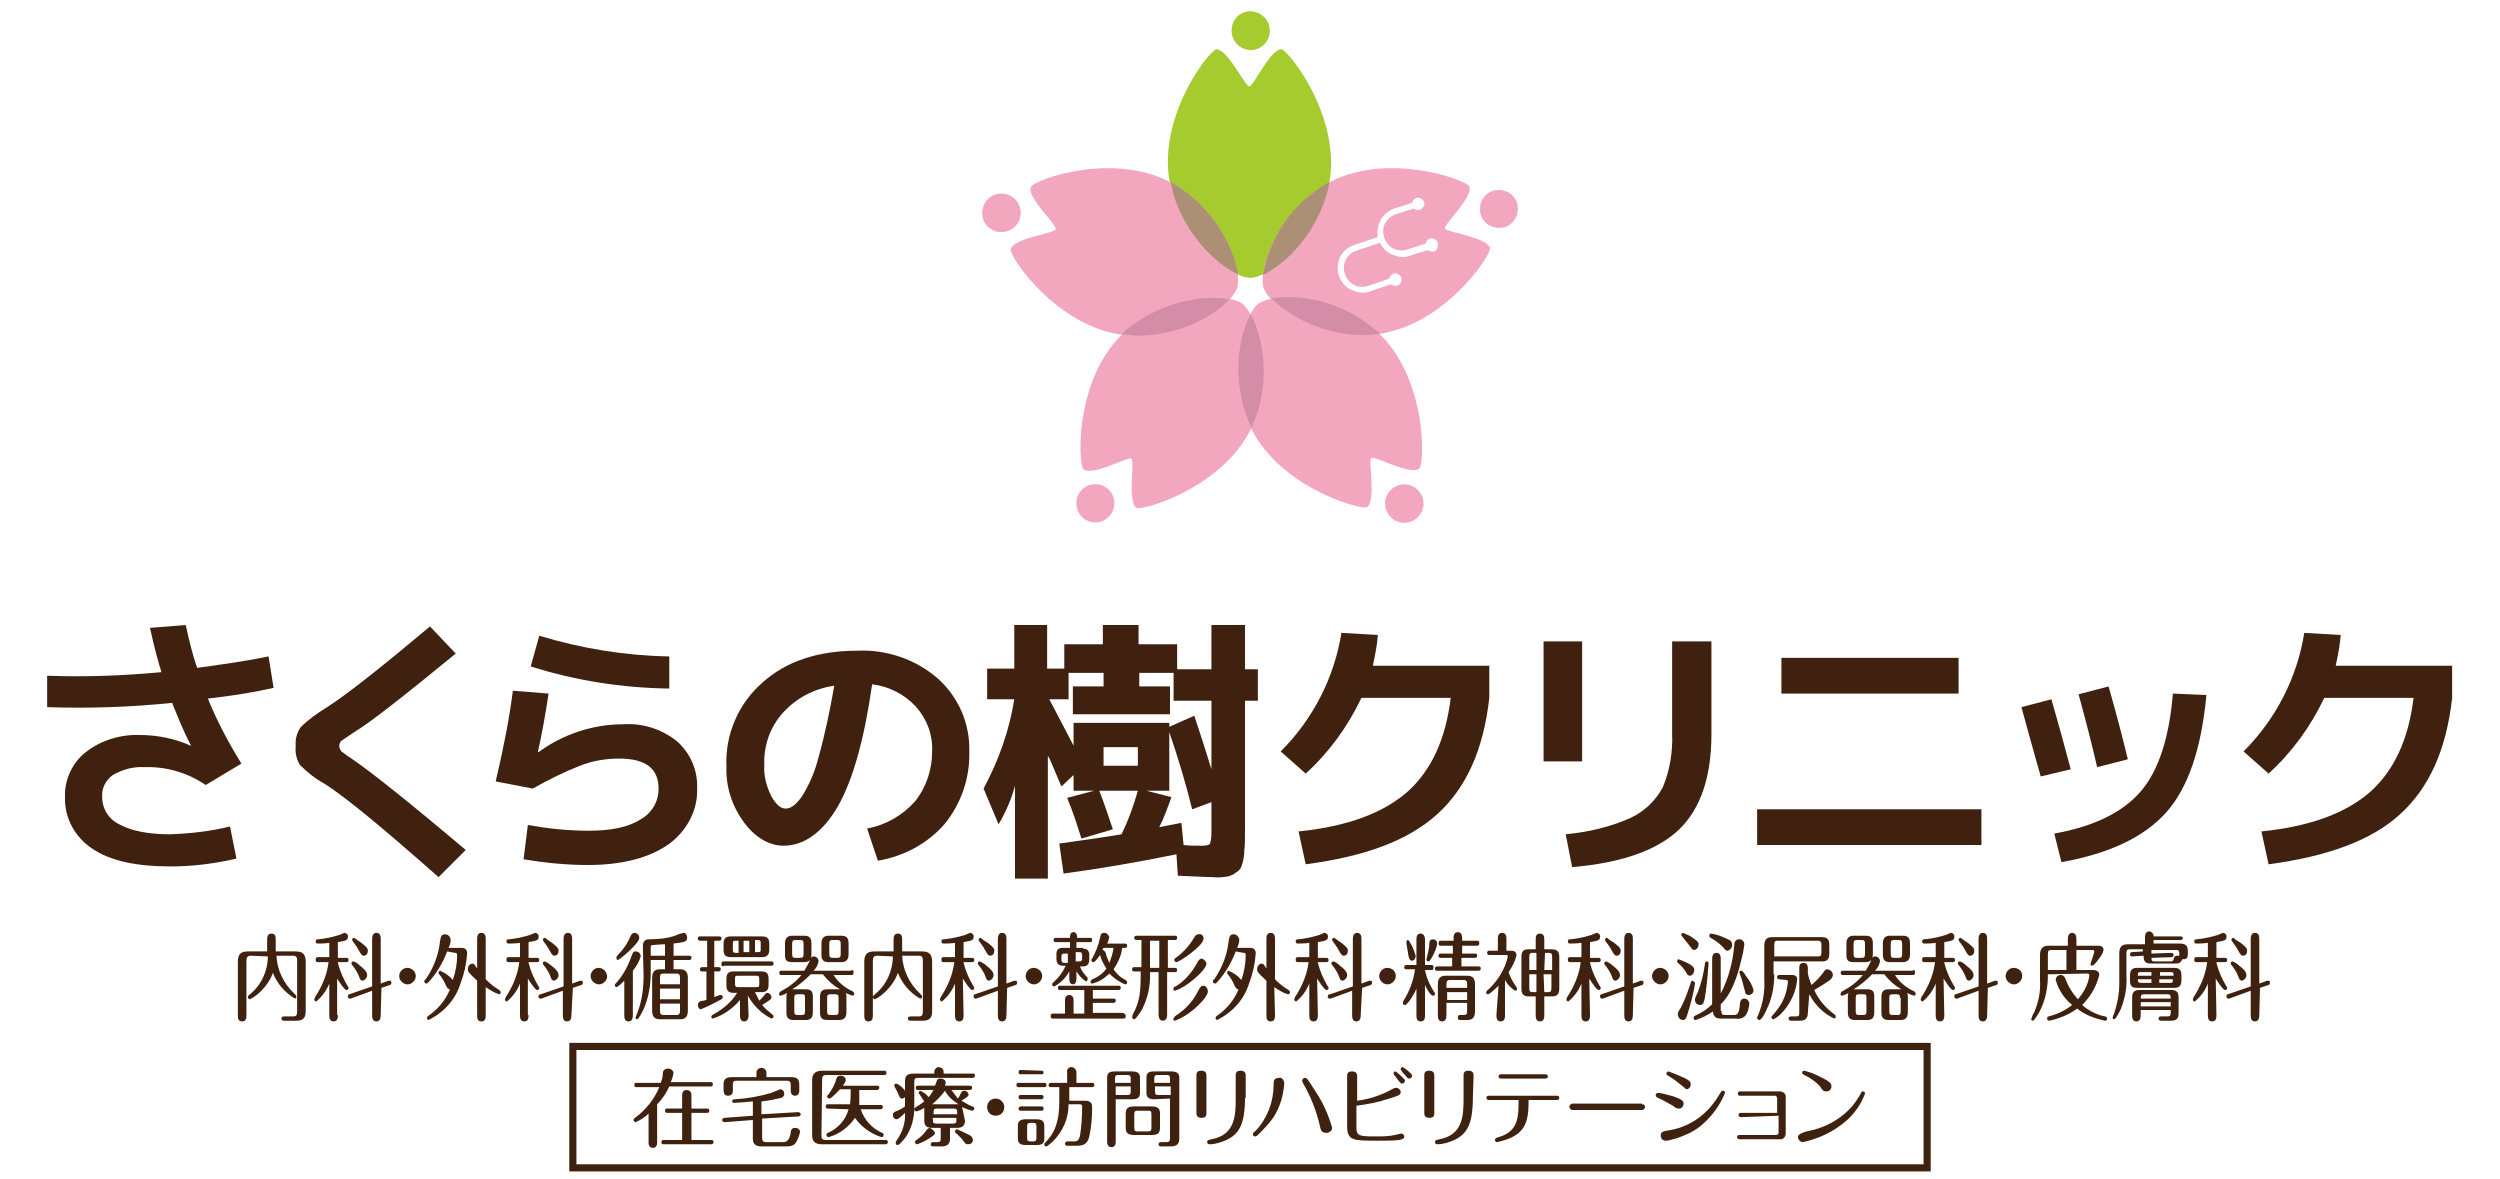 <?xml version="1.0" encoding="utf-8"?>
<!-- Generator: Adobe Illustrator 27.0.1, SVG Export Plug-In . SVG Version: 6.00 Build 0)  -->
<svg version="1.1" id="レイヤー_1" xmlns="http://www.w3.org/2000/svg" xmlns:xlink="http://www.w3.org/1999/xlink" x="0px"
	 y="0px" width="350px" height="165px" viewBox="0 0 350 165" style="enable-background:new 0 0 350 165;" xml:space="preserve">
<style type="text/css">
	.st0{fill:#40210F;}
	.st1{fill:#A5CB2F;}
	.st2{fill:#F2A7BF;}
	.st3{fill:#AB9076;}
	.st4{fill:#D48DA6;}
	.st5{fill:#3F210F;}
	.st6{fill:none;stroke:#3F210F;stroke-miterlimit:10;}
</style>
<g>
	<path class="st0" d="M6.6,94.6c5.3,0.2,10.7,0,16-0.5c-0.4-1.3-1-3.4-1.6-6.2l5-0.4c0.5,2.3,1,4.3,1.6,6c3.7-0.5,7.1-1,10-1.6
		l0.7,4.4c-2.6,0.6-5.7,1.1-9.2,1.5c1.3,3.2,2.9,6.2,4.7,9.1l-5,3c-2.5-1.7-5.5-2.6-8.5-2.5c-1.6-0.1-3.1,0.3-4.5,1.1
		c-1,0.7-1.6,1.9-1.5,3.1c0,1.6,0.9,3.1,2.4,3.8c1.6,0.9,4,1.4,7.1,1.4c2.8-0.1,5.6-0.4,8.4-1.1l0.9,4.5c-3,0.7-6.1,1.1-9.2,1.1
		c-4.9,0-8.5-0.8-11-2.5c-2.4-1.6-3.9-4.3-3.8-7.2c-0.1-2.4,1-4.8,2.9-6.3c2.2-1.7,4.9-2.5,7.6-2.4c2.4,0,4.9,0.5,7.1,1.5l0-0.1
		c-1-1.9-1.8-3.9-2.6-5.9c-5.8,0.6-11.7,0.8-17.5,0.6V94.6z"/>
	<path class="st0" d="M63.8,91.5c-7.2,5.9-11.9,9.6-14.2,11c-0.6,0.4-1.2,0.8-1.8,1.2c-0.4,0.4-0.4,1,0,1.5c0.5,0.4,1.1,0.8,1.7,1.2
		c2.6,1.8,7.9,6,15.7,12.6l-3.8,3.8c-7.7-6.8-13-11.2-16-13.1c-1.3-0.7-2.4-1.6-3.4-2.6c-0.5-0.8-0.7-1.7-0.6-2.7
		c-0.1-0.9,0.2-1.9,0.7-2.6c1.1-1.1,2.4-2,3.7-2.8c2.8-1.8,7.6-5.6,14.4-11.3L63.8,91.5z"/>
	<path class="st0" d="M71.8,96.7l5,0.4c-0.4,2.7-0.9,5.5-1.5,8.2l0.1,0c3.4-2.5,7.6-3.9,11.8-3.9c2.8-0.2,5.5,0.7,7.6,2.4
		c1.9,1.7,2.9,4.1,2.8,6.6c0.1,3.1-1.5,6-4,7.8c-2.7,1.9-6.5,2.9-11.3,2.9c-3,0-6-0.3-9-0.8l0.6-4.8c2.8,0.5,5.6,0.8,8.5,0.8
		c3.2,0,5.6-0.5,7.3-1.6c1.6-0.9,2.5-2.5,2.5-4.3c0-2.8-1.8-4.2-5.5-4.2c-1.9,0-3.7,0.3-5.5,1c-2.3,0.9-4.5,2-6.6,3.2l-5.2-1
		C70.6,104.3,71.4,100,71.8,96.7z M74.3,93.3l1.2-4.3c5.9,1.8,12.1,2.8,18.2,2.9l0,4.5C87.1,96.3,80.6,95.3,74.3,93.3z"/>
	<path class="st0" d="M121.4,116c2.6-0.5,4.9-1.8,6.7-3.8c1.6-2,2.4-4.5,2.4-7c0.1-2.3-0.7-4.5-2.3-6.3c-1.6-1.7-3.7-2.8-6.1-3.1
		c-1.1,7.7-2.7,13.4-4.8,17.1c-2.1,3.6-4.7,5.5-7.6,5.5c-2,0-3.9-1.1-5.5-3.2c-1.7-2.3-2.6-5-2.5-7.9c-0.2-4.5,1.7-8.8,5-11.7
		c3.3-3,7.8-4.5,13.3-4.5c4.1-0.2,8.2,1.2,11.3,3.9c2.9,2.6,4.5,6.3,4.4,10.2c0.1,3.7-1.1,7.2-3.4,10.1c-2.4,2.8-5.8,4.6-9.4,5.2
		L121.4,116z M116.8,96c-2.8,0.4-5.3,1.7-7.2,3.8c-1.8,2-2.7,4.6-2.6,7.3c-0.1,1.5,0.3,3,1,4.4c0.7,1.2,1.3,1.7,2,1.7
		c0.7,0,1.4-0.5,2.2-1.6c1.1-1.7,1.9-3.6,2.4-5.6C115.5,102.8,116.2,99.4,116.8,96z"/>
	<path class="st0" d="M171.9,122.7c-0.7,0.1-1.4,0.2-2,0.1c-0.9,0-2.6-0.1-5-0.2l-0.2-3c-5.4,1.1-10.6,2-15.8,2.7l-0.6-4.2
		c3.5-0.5,6.4-0.9,8.7-1.3c1-2,1.7-4,2.3-6.1h-5.4c0.7,1.8,1.3,3.6,1.9,5.4l-4.4,1.3c-0.6-1.9-1.2-3.8-2-5.7l3.8-1h-2.9v-2.2
		l-1.7,1.6c-0.2-0.5-0.5-1.2-0.9-2.1c-0.4-1-0.7-1.7-1-2.2V123h-4.6v-13c-0.5,1.9-1.3,3.7-2.3,5.4l-2.1-5c2.1-3.9,3.6-8.1,4.3-12.5
		h-3.8v-4.3h3.8v-6.1h4.6v6.1h2.4v-3.4h5.4v-2.7h5v2.7h5.4v3.5h4.8v-6.2h4.7v6.2h1.8v4.4h-1.8v18c0,1.3,0,2.3-0.1,3
		c0,0.6-0.1,1.3-0.3,1.9c-0.1,0.5-0.4,0.9-0.8,1.1C172.8,122.4,172.3,122.6,171.9,122.7z M163.6,101.8l3.6-1.6
		c0.9,2.7,1.7,5.2,2.4,7.5v-9.6h-5.3v-3.9h-4.8v1.9h4.3v3.9h-13.6v-3.9h4.3v-1.9h-4.9v3.7h-2.7c1.5,2.8,2.6,5,3.4,6.5v-3.2h13.4
		V101.8z M159.3,107.2v-2.6h-4.8v2.6H159.3z M162.3,115.8c1-0.2,2.1-0.4,3.1-0.6l0.3,3.1c0.7,0.1,1.6,0.1,2.6,0.1
		c0.6,0,1-0.1,1.1-0.3c0.2-0.6,0.2-1.2,0.2-1.8v-4l-2.7,1c-0.9-3.7-2-7.3-3.2-10.8v8.2h-3.2l3.5,0.9
		C163.5,113,163,114.4,162.3,115.8L162.3,115.8z"/>
	<path class="st0" d="M182.8,121l-1-4.6c6.9-0.7,11.9-2.6,15.3-5.6c3.3-3,5.3-7.3,6-13.1h-12.5c-1.9,4-4.5,7.6-7.8,10.6l-3.5-3.1
		c4.5-4.5,7.5-10.3,8.5-16.6l5.1,0.3c-0.1,1.4-0.4,2.9-0.7,4.3h16.3v4.5c-0.8,7.2-3.2,12.6-7.3,16.3S191.1,119.9,182.8,121z"/>
	<path class="st0" d="M216.1,106.6V89.8h5.4v16.8H216.1z M234.2,89.8h5.4v13c0,5.9-1.5,10.4-4.5,13.3c-3,2.9-8,4.7-15,5.3l-0.9-4.6
		c3.1-0.3,6.2-1,9.1-2.3c1.9-0.9,3.5-2.4,4.5-4.3c1-2.4,1.4-5,1.3-7.5V89.8z"/>
	<path class="st0" d="M246,118.3v-5h31.4v5H246z M249.4,97.1v-5h24.8v5H249.4z"/>
	<path class="st0" d="M283,99l4.2-1.1c0.9,3.1,1.8,6.4,2.7,9.8l-4.2,1C284.5,104.5,283.6,101.2,283,99z M308.9,97.3
		c-0.7,7.4-2.5,12.9-5.6,16.4c-3.1,3.5-8,5.8-14.7,7l-1-4c5.6-1,9.6-3,12.1-5.9c2.5-2.9,4-7.5,4.5-13.7L308.9,97.3z M291,97.2
		l4.2-1.1c1,3.5,1.9,6.9,2.7,10.2l-4.3,1.1C292.8,103.9,291.9,100.5,291,97.2L291,97.2z"/>
	<path class="st0" d="M317.6,121l-1-4.6c6.9-0.7,11.9-2.6,15.3-5.6c3.3-3,5.3-7.3,6-13.1h-12.5c-1.9,4-4.5,7.6-7.8,10.6l-3.5-3.1
		c4.5-4.5,7.5-10.3,8.5-16.6l5.1,0.3c-0.1,1.4-0.4,2.9-0.7,4.3h16.3v4.5c-0.8,7.2-3.2,12.6-7.3,16.3
		C332.1,117.6,325.9,119.9,317.6,121z"/>
</g>
<g>
	<path class="st1" d="M172.6,3.3c-0.5,1.4,0.1,2.9,1.5,3.5s2.9-0.1,3.5-1.5c0.5-1.4-0.1-2.9-1.5-3.5C174.6,1.2,173.1,1.9,172.6,3.3
		C172.6,3.3,172.6,3.3,172.6,3.3"/>
	<path class="st2" d="M138.5,31.9c1.1,0.9,2.8,0.8,3.8-0.4c0.9-1.1,0.8-2.8-0.4-3.8c-1.1-0.9-2.8-0.8-3.8,0.4c0,0,0,0,0,0
		C137.2,29.3,137.3,31,138.5,31.9"/>
	<path class="st2" d="M154.8,72.7c1.2-0.8,1.6-2.4,0.8-3.7c-0.8-1.2-2.4-1.6-3.7-0.8c-1.2,0.8-1.6,2.4-0.8,3.7
		C151.9,73.2,153.6,73.5,154.8,72.7C154.8,72.7,154.8,72.7,154.8,72.7"/>
	<path class="st2" d="M199.2,69.8c-0.4-1.4-1.8-2.3-3.3-1.9c-1.4,0.4-2.3,1.8-1.9,3.3c0.4,1.4,1.8,2.3,3.3,1.9c0,0,0,0,0,0
		C198.7,72.7,199.6,71.3,199.2,69.8C199.2,69.8,199.2,69.8,199.2,69.8"/>
	<path class="st2" d="M210,26.6c-1.5-0.1-2.7,1-2.8,2.5c-0.1,1.5,1,2.7,2.5,2.8c1.5,0.1,2.7-1,2.8-2.5
		C212.6,27.9,211.5,26.7,210,26.6C210,26.6,210,26.6,210,26.6"/>
	<path class="st1" d="M185.7,27.3c-2.3,7.5-8.4,11.6-10.7,11.6c-2.3,0-8.4-4.1-10.8-11.6c-3.1-9.9,5.1-20.3,6.1-20.4
		c1.6,0,4,5.2,4.6,5.2c0.6,0,2.9-5.2,4.5-5.2C180.4,7,188.7,17.4,185.7,27.3"/>
	<path class="st2" d="M165.5,26.5c6.4,4.5,8.4,11.6,7.7,13.8c-0.7,2.2-6.4,6.8-14.3,6.7c-10.3-0.1-17.7-11.2-17.4-12.1
		c0.4-1.6,6.1-2.2,6.3-2.8s-4-4.4-3.5-5.9C144.6,25.2,157,20.6,165.5,26.5"/>
	<path class="st3" d="M165.5,26.5c-0.5-0.4-1.1-0.7-1.6-1c0.1,0.6,0.3,1.2,0.4,1.8c1.9,6,6.2,9.8,9,11.1
		C172.9,35.3,170.6,30.1,165.5,26.5"/>
	<path class="st2" d="M158.5,45.6c6.2-4.7,13.6-4.4,15.4-3.1c1.8,1.3,4.5,8.3,2,15.7c-3.3,9.8-16.1,13.4-16.8,12.9
		c-1.3-0.9-0.2-6.5-0.7-6.9c-0.5-0.3-5.4,2.5-6.7,1.5C150.9,65.1,150.3,51.8,158.5,45.6"/>
	<path class="st4" d="M158.9,47c6.2,0.1,11.1-2.8,13.2-5.1c-3-0.6-8.7,0-13.7,3.7c-0.5,0.4-1,0.8-1.4,1.2
		C157.7,46.9,158.3,46.9,158.9,47"/>
	<path class="st2" d="M174.4,58.2c-2.6-7.4,0-14.4,1.8-15.7c1.8-1.3,9.2-1.7,15.5,3c8.2,6.2,7.8,19.5,7,20.1c-1.3,1-6.2-1.8-6.7-1.5
		c-0.5,0.3,0.7,5.9-0.6,6.9C190.7,71.5,177.8,68,174.4,58.2"/>
	<path class="st2" d="M208.6,34.7c-0.5-1.5-6.1-2.2-6.3-2.7c-0.2-0.6,4-4.4,3.4-5.9c-0.3-0.9-12.8-5.5-21.2,0.4
		c-6.4,4.5-8.3,11.7-7.6,13.8c0.7,2.2,6.5,6.8,14.3,6.6C201.6,46.7,208.9,35.6,208.6,34.7 M200.8,35.2c-0.3,0.1-0.7,0-0.9-0.2
		l-2.5,0.8c-0.8,0.3-1.6,0.2-2.3-0.1c-0.1,0-0.2-0.1-0.3-0.1c-0.7-0.3-1.2-0.9-1.6-1.6l-3.3,1.1c-1.4,0.5-2.1,1.9-1.6,3.3
		c0.5,1.4,1.9,2.1,3.3,1.6l2.9-1c0.1-0.5,0.5-0.8,1-0.7s0.8,0.5,0.7,1s-0.5,0.8-1,0.7c-0.2,0-0.3-0.1-0.5-0.2l-2.9,1
		c-0.8,0.3-1.6,0.2-2.3-0.1c-0.1,0-0.2-0.1-0.3-0.1c-1.7-0.8-2.4-2.9-1.6-4.6c0.4-0.8,1.1-1.4,2-1.7l3.3-1.1c-0.3-1.7,0.6-3.4,2.3-4
		l2.5-0.8c0.1-0.5,0.6-0.8,1-0.7c0.5,0.1,0.8,0.6,0.7,1s-0.6,0.8-1,0.7c-0.2,0-0.3-0.1-0.5-0.2l-2.5,0.8c-1.4,0.5-2.1,1.9-1.6,3.3
		c0.5,1.4,1.9,2.1,3.3,1.6c0,0,0,0,0,0l2.5-0.8c0.1-0.5,0.5-0.8,1-0.7c0.5,0.1,0.8,0.5,0.7,1C201.3,34.8,201.1,35.1,200.8,35.2"/>
	<path class="st4" d="M175.9,58.2c2-5.9,0.7-11.5-0.8-14.2c-1.5,2.7-2.7,8.3-0.6,14.2c0.2,0.6,0.5,1.2,0.7,1.7
		C175.4,59.4,175.7,58.8,175.9,58.2"/>
	<path class="st3" d="M185.7,27.3c0.2-0.6,0.3-1.2,0.4-1.8c-0.6,0.3-1.1,0.6-1.6,1c-4.1,2.8-6.8,7.1-7.7,12
		C179.7,37.1,183.9,33.3,185.7,27.3"/>
	<path class="st4" d="M191.7,45.5c-5-3.8-10.7-4.3-13.7-3.7c3.6,3.4,8.4,5.2,13.3,5.1c0.6,0,1.3-0.1,1.9-0.2
		C192.7,46.3,192.2,45.9,191.7,45.5"/>
</g>
<g>
	<path class="st5" d="M99.5,151.5c0.1,0,0.3,0,0.3,0.3c0,0.3-0.2,0.3-0.3,0.3h-5.8c-0.4,0.9-1,1.8-1.7,2.5v5.3c0,0.2,0,0.8-0.6,0.8
		c-0.6,0-0.6-0.6-0.6-0.8v-4c-0.5,0.5-1.1,0.9-1.8,1.2c-0.1,0-0.3-0.1-0.3-0.3c0-0.1,0.1-0.3,0.2-0.3c1.5-1.1,2.7-2.6,3.4-4.3h-3.2
		c-0.1,0-0.3,0-0.3-0.3s0.2-0.3,0.3-0.3h3.4c0.2-0.5,0.3-0.9,0.3-1.4c0-0.3,0.3-0.6,0.7-0.6c0,0,0,0,0,0c0.4,0,0.7,0.2,0.8,0.6
		c0,0,0,0,0,0c-0.1,0.5-0.2,0.9-0.4,1.3L99.5,151.5z M96.8,159.6h2.8c0.1,0,0.3,0,0.3,0.3c0,0.2-0.2,0.3-0.3,0.3h-6.7
		c-0.1,0-0.3,0-0.3-0.3c0-0.3,0.2-0.3,0.3-0.3h2.6v-3.8h-2.1c-0.1,0-0.3,0-0.3-0.3s0.2-0.3,0.3-0.3h2.1v-1.8c0-0.2,0-0.8,0.6-0.8
		c0.7,0,0.7,0.6,0.7,0.8v1.8H99c0.1,0,0.3,0,0.3,0.3c0,0.3-0.2,0.3-0.3,0.3h-2.2V159.6z"/>
	<path class="st5" d="M106.6,156l5.1-0.3c0.2,0,0.4,0.1,0.4,0.3c0,0.2-0.2,0.3-0.3,0.3l-5.1,0.3v2.7c0,0.4,0.1,0.6,0.6,0.6h2.2
		c0.4,0,1,0,1.2-1.3c0-0.3,0.1-0.7,0.6-0.7c0.4,0,0.7,0.2,0.7,0.6c0,0,0,0,0,0c-0.1,0.5-0.3,1-0.6,1.5c-0.3,0.4-0.7,0.5-1.4,0.5
		h-3.3c-0.9,0-1.3-0.3-1.3-1.1v-2.6l-3.9,0.3c-0.2,0-0.4-0.1-0.4-0.3c0-0.2,0.2-0.3,0.3-0.3l4-0.3v-2c-1.1,0.1-2.4,0.2-2.6,0.2
		c-0.2,0-0.3-0.1-0.3-0.2c0,0,0,0,0,0c0-0.3,0.3-0.3,0.4-0.3c1.7-0.1,3.4-0.4,5.1-0.9c0.4-0.2,0.8-0.3,1.2-0.5
		c0.4,0,0.6,0.3,0.6,0.7c0,0.2-0.2,0.4-0.4,0.5c-0.9,0.2-1.8,0.4-2.8,0.5L106.6,156z M105.9,150.8v-0.6c0-0.4,0.3-0.7,0.7-0.7
		c0.4,0,0.7,0.3,0.7,0.7v0.6h3.4c0.8,0,1.2,0.2,1.2,1v0.8c0,0.2,0,0.8-0.6,0.8c-0.6,0-0.6-0.6-0.6-0.8v-0.7c0-0.4-0.1-0.6-0.6-0.6
		h-6.9c-0.5,0-0.6,0.1-0.6,0.6v0.7c0,0.3,0,0.8-0.7,0.8c-0.6,0-0.6-0.6-0.6-0.8v-0.8c0-0.7,0.3-1,1.2-1H105.9z"/>
	<path class="st5" d="M115,159c0,0.5,0.2,0.6,0.6,0.6h8.4c0.1,0,0.3,0,0.3,0.3c0,0.2-0.2,0.3-0.3,0.3h-8.9c-1.2,0-1.4-0.6-1.4-1.3
		v-7.7c0-0.8,0.4-1.3,1.4-1.3h8.7c0.1,0,0.3,0,0.3,0.3c0,0.3-0.2,0.3-0.3,0.3h-8.1c-0.5,0-0.6,0.2-0.6,0.6L115,159z M115.9,155.2
		c-0.1,0-0.3,0-0.3-0.3c0-0.3,0.2-0.3,0.3-0.3h3.1c0.1-0.6,0.1-1.8,0.1-2.1h-1.5c-0.4,0.4-1.2,1.3-1.5,1.3c-0.1,0-0.3-0.1-0.3-0.3
		c0-0.1,0-0.1,0.2-0.3c0.5-0.7,0.9-1.4,1.1-2.2c0.1-0.3,0.3-0.4,0.6-0.4c0.3,0,0.7,0.2,0.7,0.6c0,0.2-0.1,0.4-0.4,0.8h4.8
		c0.1,0,0.3,0,0.3,0.3c0,0.2-0.2,0.3-0.3,0.3h-2.5c0,0.9,0,1.5,0,2.1h3c0.1,0,0.3,0,0.3,0.3c0,0.2-0.2,0.3-0.3,0.3h-2.8
		c0.5,1.5,1.6,2.7,3,3.3c0.1,0,0.2,0.1,0.2,0.3c0,0.2-0.1,0.3-0.3,0.3c-1.5-0.5-2.8-1.4-3.7-2.7c-0.9,1.3-2.2,2.3-3.7,2.7
		c-0.1,0-0.3-0.1-0.3-0.3c0-0.1,0.1-0.3,0.2-0.3c1.4-0.6,2.5-1.8,2.9-3.3L115.9,155.2z"/>
	<path class="st5" d="M130.8,150.4v-0.3c0-0.4,0.3-0.7,0.6-0.7c0.4,0,0.7,0.3,0.7,0.6c0,0,0,0,0,0v0.3h4.1c0.1,0,0.3,0,0.3,0.3
		c0,0.2-0.2,0.3-0.3,0.3h-7.6c-0.5,0-0.6,0.1-0.6,0.6v3.6c0,1.5-0.4,2.9-1.2,4.1c-0.3,0.4-0.9,1.1-1.1,1.1c-0.2,0-0.3-0.1-0.3-0.3
		c0,0,0,0,0,0c0-0.1,0-0.1,0.1-0.3c0.8-1.1,1.3-2.5,1.2-3.9c-0.3,0.3-0.9,0.9-1.2,0.9c-0.2,0-0.5-0.2-0.5-0.6c0-0.2,0.1-0.4,0.4-0.5
		c0.5-0.2,0.9-0.4,1.3-0.7v-1.3c-0.1,0.1-0.3,0.2-0.4,0.2c-0.3,0-0.3-0.1-0.7-1c-0.1-0.2-0.3-0.5-0.4-0.8c0-0.2,0.1-0.3,0.3-0.3
		c0.5,0.2,0.9,0.6,1.2,1v-1.3c0-0.9,0.4-1.1,1.3-1.1H130.8z M130.9,158.6c0,0.2-0.1,0.3-0.7,0.7c-0.6,0.4-1.2,0.7-1.8,0.9
		c-0.1,0-0.3-0.1-0.3-0.3c0-0.2,0.1-0.2,0.2-0.3c0.6-0.4,1.1-0.9,1.5-1.5c0.1-0.1,0.3-0.2,0.4-0.2
		C130.5,158.1,130.8,158.3,130.9,158.6L130.9,158.6z M135.1,156.9c0,0.7-0.4,1-1.1,1H133v1.5c0,0.7-0.3,1.1-1.2,1.1h-1.1
		c-0.1,0-0.4,0-0.4-0.3c0-0.3,0.3-0.3,0.4-0.3h0.5c0.4,0,0.5-0.1,0.5-0.5v-1.5h-1.2c-0.8,0-1.1-0.3-1.1-1v-1.4c0-0.1,0-0.2,0-0.4
		c-0.3,0.2-0.7,0.4-1.1,0.5c-0.1,0-0.3-0.1-0.3-0.3c0,0,0,0,0,0c0-0.1,0.1-0.2,0.2-0.3c0.4-0.2,0.8-0.5,1.2-0.8
		c-0.1-0.1-0.1-0.1-0.4-0.6c-0.1-0.2-0.3-0.4-0.4-0.6c0-0.1,0.1-0.2,0.2-0.3c0,0,0,0,0,0c0.5,0.2,0.9,0.5,1.2,0.9
		c0.3-0.3,0.5-0.7,0.7-1h-2.2c-0.1,0-0.3,0-0.3-0.3c0-0.3,0.2-0.3,0.3-0.3h2.4c0.1-0.3,0.2-0.5,0.3-0.8c0.1-0.2,0.3-0.2,0.5-0.2
		c0.2,0,0.7,0.1,0.7,0.6c0,0.1-0.1,0.3-0.1,0.4h3.5c0.1,0,0.3,0,0.3,0.3c0,0.2-0.2,0.3-0.3,0.3h-2.6c0.3,0.4,0.6,0.8,0.9,1.2
		c0.1-0.1,0.4-0.7,0.5-0.9c0.1-0.1,0.2-0.2,0.4-0.2c0.3,0,0.5,0.2,0.6,0.5c0,0.2,0,0.3-1,0.9c0.5,0.3,1,0.6,1.5,0.8
		c0.1,0,0.3,0.1,0.3,0.3c0,0.1-0.1,0.3-0.3,0.3c0,0,0,0,0,0c-0.5-0.1-0.9-0.3-1.4-0.5c0,0.2,0.1,0.3,0.1,0.5L135.1,156.9z
		 M132.3,152.7c-0.5,0.7-1.1,1.3-1.8,1.9h3.7C133.4,154.1,132.7,153.5,132.3,152.7z M134,156v-0.3c0-0.4-0.1-0.5-0.5-0.5h-2.3
		c-0.4,0-0.5,0.1-0.5,0.5v0.3L134,156z M130.6,156.5v0.3c0,0.4,0.1,0.5,0.5,0.5h2.3c0.4,0,0.5-0.1,0.5-0.5v-0.3L130.6,156.5z
		 M135.7,158.9c0.2,0.1,0.5,0.3,0.5,0.7c0,0.4-0.3,0.6-0.7,0.6c-0.2,0-0.4-0.1-0.5-0.3c-0.3-0.5-0.8-0.9-1.2-1.3
		c-0.1-0.1-0.1-0.1-0.1-0.2c0-0.1,0.1-0.3,0.3-0.3c0,0,0,0,0,0C134.5,158.3,135.1,158.6,135.7,158.9L135.7,158.9z"/>
	<path class="st5" d="M140.6,155c0,0.7-0.5,1.2-1.2,1.2c-0.7,0-1.2-0.5-1.2-1.2c0-0.7,0.5-1.2,1.2-1.2c0,0,0,0,0,0
		C140.1,153.8,140.6,154.4,140.6,155z"/>
	<path class="st5" d="M146.2,151.6c0.1,0,0.3,0,0.3,0.3c0,0.3-0.2,0.3-0.3,0.3h-3.6c-0.1,0-0.3,0-0.3-0.3c0-0.3,0.2-0.3,0.3-0.3
		H146.2z M145.8,153.3c0.1,0,0.3,0,0.3,0.3c0,0.2-0.2,0.3-0.3,0.3h-2.9c-0.1,0-0.3,0-0.3-0.3c0-0.3,0.2-0.3,0.3-0.3H145.8z
		 M145.8,154.9c0.1,0,0.3,0,0.3,0.3c0,0.3-0.2,0.3-0.3,0.3h-2.9c-0.1,0-0.3,0-0.3-0.3c0-0.2,0.2-0.3,0.3-0.3H145.8z M146.2,159.4
		c0,0.7-0.3,0.9-1.1,0.9h-1.5c-0.9,0-1.1-0.4-1.1-0.9v-1.8c0-0.6,0.3-0.9,1.1-0.9h1.5c0.8,0,1.1,0.3,1.1,0.9V159.4z M145.8,149.9
		c0.2,0,0.3,0.1,0.3,0.2c0,0.2-0.1,0.3-0.2,0.3c0,0-0.1,0-0.1,0h-2.9c-0.1,0-0.3,0-0.3-0.3c0-0.3,0.2-0.3,0.3-0.3L145.8,149.9z
		 M145.1,157.7c0-0.4-0.1-0.5-0.5-0.5h-0.3c-0.4,0-0.5,0.1-0.5,0.5v1.6c0,0.4,0.1,0.5,0.5,0.5h0.3c0.4,0,0.5-0.1,0.5-0.5V157.7z
		 M148.5,152.2h-1.4c-0.1,0-0.3,0-0.3-0.3c0-0.2,0.2-0.3,0.3-0.3h2.3v-1.5c-0.1-0.3,0.2-0.7,0.5-0.7c0,0,0.1,0,0.1,0
		c0.4,0,0.6,0.3,0.7,0.6c0,0,0,0.1,0,0.1v1.5h2.2c0.1,0,0.3,0,0.3,0.3c0,0.3-0.2,0.3-0.3,0.3h-3.2v1.9h2.2c0.9,0,1,0.5,1,0.9
		c0,1.4-0.1,2.7-0.4,4.1c-0.3,1.3-1.1,1.3-1.9,1.3h-1.2c-0.1,0-0.3,0-0.3-0.3c0-0.2,0.2-0.3,0.3-0.3h0.8c0.5,0,0.8,0,1-0.8
		c0.2-1.3,0.3-2.7,0.3-4.1c0-0.2-0.1-0.3-0.3-0.3h-1.6c0,2-0.8,3.8-2.2,5.2c-0.2,0.2-0.8,0.7-0.9,0.7c-0.2,0-0.3-0.1-0.3-0.3
		c0,0,0,0,0,0c0-0.1,0.1-0.2,0.1-0.2c1.4-1.4,2-3,2-5.8V152.2z"/>
	<path class="st5" d="M156.2,159.8c0,0.2,0,0.8-0.6,0.8c-0.6,0-0.6-0.6-0.6-0.8v-8.9c0-0.7,0.3-0.9,1.1-0.9h2.4
		c0.8,0,1.1,0.3,1.1,0.9v2.1c0,0.7-0.4,0.9-1.1,0.9h-2.3L156.2,159.8z M158.3,151.6v-0.6c0-0.4-0.1-0.5-0.5-0.5h-1.2
		c-0.4,0-0.5,0.1-0.5,0.5v0.6H158.3z M156.2,152.1v1.2h1.6c0.4,0,0.5-0.1,0.5-0.5v-0.7H156.2z M162.4,157.9c0,0.8-0.4,1-1.2,1h-2.4
		c-0.9,0-1.2-0.3-1.2-1v-2c0-0.8,0.4-1,1.2-1h2.4c0.9,0,1.2,0.3,1.2,1V157.9z M161.2,156c0-0.5-0.1-0.5-0.6-0.5h-1.3
		c-0.4,0-0.5,0.1-0.5,0.5v1.9c0,0.4,0.1,0.5,0.5,0.5h1.3c0.5,0,0.6-0.1,0.6-0.5L161.2,156z M161.6,153.9c-0.8,0-1.1-0.3-1.1-0.9
		v-2.1c0-0.7,0.3-0.9,1.1-0.9h2.4c0.9,0,1.1,0.4,1.1,0.9v8.5c0,0.7-0.3,1.1-1.2,1.1h-1.3c-0.1,0-0.4,0-0.4-0.3
		c0-0.3,0.3-0.3,0.4-0.3h0.6c0.5,0,0.6-0.1,0.6-0.6v-5.5L161.6,153.9z M163.8,151.6v-0.6c0-0.4-0.1-0.5-0.5-0.5h-1.2
		c-0.4,0-0.5,0.1-0.5,0.5v0.6H163.8z M161.7,152.1v0.7c0,0.4,0.1,0.5,0.5,0.5h1.7v-1.2H161.7z"/>
	<path class="st5" d="M168.9,155.8c0,0.3,0,0.7-0.7,0.7c-0.7,0-0.7-0.5-0.7-0.7v-5.2c0-0.3,0-0.7,0.7-0.7c0.7,0,0.7,0.5,0.7,0.7
		V155.8z M174.3,153.7c0,3.8-0.9,5.1-2.6,5.9c-0.7,0.3-1.5,0.6-2.4,0.6c-0.2,0-0.3-0.2-0.3-0.3c0,0,0,0,0,0c0-0.3,0.2-0.3,0.6-0.4
		c3.3-0.6,3.4-3.3,3.4-5.7v-3.2c0-0.3,0-0.7,0.7-0.7c0.7,0,0.7,0.5,0.7,0.7V153.7z"/>
	<path class="st5" d="M179.8,151.6c-0.1,1.7-0.6,3.4-1.5,4.8c-0.6,0.9-1.4,1.7-2.2,2.5c-0.2,0.2-0.3,0.2-0.4,0.2
		c-0.2,0-0.3-0.2-0.3-0.3c0-0.1,0-0.2,0.4-0.5c1.6-1.7,2.5-4,2.5-6.4c0-0.5,0-1,0.8-1C179.4,150.8,179.7,151.1,179.8,151.6
		C179.8,151.5,179.8,151.6,179.8,151.6z M184.8,157.7c-0.5-2.2-1.3-4.2-2.4-6.1c-0.1-0.2-0.1-0.2-0.1-0.3c0-0.2,0.2-0.4,0.4-0.4
		c0.2,0,0.3,0,1.4,1.8c1.1,1.6,1.9,3.4,2.4,5.2c0,0.4-0.4,0.7-0.8,0.7C185,158.6,184.9,158.2,184.8,157.7L184.8,157.7z"/>
	<path class="st5" d="M189.9,157.9c0,1.1,0.4,1.2,2.6,1.2c0.9,0,1.9,0,2.8-0.2c0.1,0,0.7-0.2,0.9-0.2c0.2,0,0.4,0.2,0.4,0.4
		c0,0.4-0.4,0.4-0.7,0.5c-1,0.1-2,0.1-3,0.1c-3.4,0-4.3,0-4.3-2v-7c0-0.3,0-0.7,0.7-0.7s0.7,0.5,0.7,0.7v3.4
		c1.6-0.2,3.2-0.7,4.7-1.5c0.5-0.3,0.6-0.3,0.8-0.3c0.3,0,0.6,0.3,0.6,0.6c0,0.4-0.3,0.5-1.6,0.9c-1.5,0.5-3,0.8-4.6,1L189.9,157.9z
		 M196.7,151.3c0,0.2-0.2,0.4-0.4,0.4c-0.2,0-0.2-0.1-0.5-0.4c-0.2-0.3-0.4-0.5-0.6-0.8c-0.1-0.1-0.1-0.1-0.1-0.2
		c0-0.2,0.1-0.3,0.3-0.3c0,0,0,0,0,0C195.5,150.1,196.7,151,196.7,151.3L196.7,151.3z M197.7,150.6c0,0.2-0.2,0.4-0.4,0.4
		c-0.2,0-0.2,0-0.6-0.5c-0.1-0.1-0.5-0.5-0.5-0.6c0-0.1-0.1-0.1-0.1-0.2c0-0.2,0.1-0.3,0.3-0.3c0,0,0,0,0,0
		C196.6,149.5,197.7,150.3,197.7,150.6L197.7,150.6z"/>
	<path class="st5" d="M200.8,155.8c0,0.3,0,0.7-0.7,0.7c-0.7,0-0.7-0.5-0.7-0.7v-5.2c0-0.3,0-0.7,0.7-0.7c0.7,0,0.7,0.5,0.7,0.7
		V155.8z M206.2,153.7c0,3.8-0.9,5.1-2.6,5.9c-0.7,0.3-1.5,0.6-2.4,0.6c-0.2,0-0.3-0.2-0.3-0.3c0,0,0,0,0,0c0-0.3,0.2-0.3,0.6-0.4
		c3.3-0.6,3.4-3.3,3.4-5.7v-3.2c0-0.3,0-0.7,0.7-0.7c0.7,0,0.7,0.5,0.7,0.7L206.2,153.7z"/>
	<path class="st5" d="M208.5,154c-0.1,0-0.4,0-0.4-0.3c0-0.3,0.3-0.3,0.4-0.3h9.4c0.1,0,0.4,0,0.4,0.3c0,0.3-0.3,0.3-0.4,0.3h-3.9
		c0,2.1-0.1,4-2.1,5.1c-0.7,0.4-1.5,0.6-2.3,0.8c-0.2,0-0.3-0.1-0.3-0.3c0,0,0,0,0,0c0-0.2,0.1-0.3,0.5-0.4c2.8-0.8,2.8-2.9,2.8-5.2
		H208.5z M216.3,150.4c0.1,0,0.4,0,0.4,0.3s-0.3,0.3-0.4,0.3h-6.1c-0.1,0-0.4,0-0.4-0.3s0.3-0.3,0.4-0.3H216.3z"/>
	<path class="st5" d="M229.9,154.6c0.2,0,0.4,0.1,0.4,0.3c0,0,0,0,0,0.1c0,0.2-0.2,0.4-0.4,0.4c0,0,0,0-0.1,0h-9.6
		c-0.2,0-0.4-0.1-0.5-0.4c0-0.2,0.1-0.4,0.4-0.5c0,0,0,0,0.1,0H229.9z"/>
	<path class="st5" d="M234.2,154.8c-0.7-0.4-1.4-0.8-2.1-1.1c-0.2-0.1-0.3-0.2-0.3-0.4c0-0.2,0.2-0.3,0.4-0.3
		c0.7,0.1,1.4,0.3,2.1,0.5c1.1,0.4,1.4,0.6,1.4,1c0,0.4-0.3,0.7-0.6,0.7C234.8,155.2,234.7,155.2,234.2,154.8z M233.3,158.3
		c3.1-0.4,5.7-2.2,7.3-4.9c0.4-0.6,0.4-0.7,0.6-0.7c0.2,0,0.3,0.1,0.3,0.3c-0.7,1.8-2,3.5-3.5,4.7c-1,0.8-2.2,1.3-3.4,1.7
		c-0.5,0.1-0.9,0.3-1.4,0.3c-0.4,0-0.7-0.3-0.7-0.7c0,0,0,0,0,0C232.5,158.5,232.8,158.4,233.3,158.3L233.3,158.3z M235.6,152.1
		c-0.6-0.5-1.2-1-1.9-1.4c-0.3-0.2-0.4-0.2-0.4-0.4c0-0.2,0.2-0.3,0.3-0.3c0.8,0.3,1.5,0.6,2.2,0.9c0.8,0.4,0.9,0.6,0.9,0.9
		c0,0.4-0.3,0.7-0.6,0.7C235.9,152.4,235.9,152.3,235.6,152.1L235.6,152.1z"/>
	<path class="st5" d="M243.8,156.4c-0.1,0-0.4,0-0.4-0.3s0.2-0.3,0.4-0.3h5v-2c0-0.2-0.1-0.4-0.3-0.4c0,0,0,0,0,0h-4.9
		c-0.1,0-0.3,0-0.3-0.3s0.2-0.3,0.3-0.3h5.6c0.4,0,0.8,0.3,0.8,0.7c0,0,0,0,0,0.1v5.1c0,0.4-0.3,0.8-0.7,0.8c0,0,0,0-0.1,0h-5.6
		c-0.1,0-0.4,0-0.4-0.3s0.2-0.3,0.4-0.3h5c0.2,0,0.4-0.1,0.4-0.3c0,0,0,0,0-0.1v-2.3L243.8,156.4z"/>
	<path class="st5" d="M252.9,158.4c2.3-0.4,4.5-1.5,6.1-3.2c0.6-0.6,1.1-1.4,1.5-2.1c0.1-0.2,0.1-0.3,0.3-0.3c0.2,0,0.3,0.1,0.3,0.3
		c-0.5,1.4-1.4,2.7-2.5,3.7c-1.8,1.6-3.9,2.6-6.2,3.1c-0.4,0-0.7-0.4-0.7-0.8c0,0,0,0,0,0C251.9,158.7,252.3,158.6,252.9,158.4z
		 M254.8,152.1c-0.6-0.7-1.4-1.2-2.2-1.6c-0.2-0.1-0.3-0.2-0.3-0.3c0-0.2,0.1-0.3,0.3-0.3c0.8,0.2,1.6,0.5,2.3,0.9
		c1.5,0.7,1.5,1,1.5,1.3c0,0.4-0.3,0.7-0.7,0.7C255.3,152.8,255.2,152.7,254.8,152.1z"/>
</g>
<rect x="80.2" y="146.5" class="st6" width="189.6" height="17"/>
<g>
	<path class="st5" d="M35.1,133.8c-0.5,0-0.6,0.3-0.6,0.7v7.6c0,0.3,0,0.9-0.6,0.9c-0.6,0-0.6-0.5-0.6-0.9v-7.4c0-1,0.3-1.5,1.4-1.5
		h2.7v-1.6c0-0.3,0-0.9,0.6-0.9c0.6,0,0.6,0.5,0.6,0.9v1.6h2.8c1,0,1.4,0.4,1.4,1.5v6.9c0,1-0.5,1.3-1.3,1.3h-1.7
		c-0.1,0-0.4,0-0.4-0.3c0-0.3,0.3-0.3,0.4-0.3h1.2c0.5,0,0.6-0.2,0.6-0.7v-7.1c0-0.6-0.2-0.7-0.6-0.7h-2.3c0.1,2,1,3.9,2.5,5.3
		c0.2,0.2,0.3,0.3,0.3,0.4c0,0.2-0.1,0.3-0.2,0.3c-1.4-0.8-2.5-2.1-3.1-3.6c-0.3,0.9-0.9,1.8-1.6,2.5c-0.5,0.5-1,0.9-1.6,1.2
		c-0.2,0-0.3-0.2-0.3-0.3c0-0.2,0.1-0.2,0.3-0.4c1.6-1.3,2.5-3.3,2.5-5.3L35.1,133.8z"/>
	<path class="st5" d="M47.3,142.1c0,0.3,0,0.9-0.6,0.9s-0.6-0.6-0.6-0.9v-4.4c-0.4,1-1,1.8-1.8,2.5c-0.2,0-0.3-0.1-0.3-0.3
		c0-0.1,0.1-0.2,0.1-0.3c1-1.5,1.7-3.2,1.9-4.9h-1.5c-0.2,0-0.3-0.1-0.3-0.3c0,0,0,0,0-0.1c0-0.2,0.1-0.3,0.3-0.3c0,0,0,0,0,0h1.6
		v-2c-0.6,0.1-1.4,0.1-1.6,0.1c-0.2,0-0.3-0.1-0.3-0.3c0,0,0,0,0,0c0-0.3,0.2-0.3,0.4-0.3c1-0.1,1.9-0.3,2.9-0.6
		c0.2-0.1,0.5-0.2,0.7-0.3c0.3,0,0.6,0.3,0.5,0.6c0,0.4-0.2,0.5-1.4,0.7v2.2h1.2c0.2,0,0.3,0.1,0.3,0.3s-0.1,0.3-0.3,0.3
		c0,0,0,0,0,0h-1.2v0.1c0.3,1.2,0.8,2.3,1.4,3.3c0.1,0.1,0.1,0.2,0.1,0.2c0,0.2-0.1,0.3-0.3,0.3c-0.3,0-1.1-1.3-1.3-1.6V142.1z
		 M53.3,142.1c0,0.2,0,0.9-0.6,0.9s-0.6-0.6-0.6-0.9v-3.4l-3,1.1c-0.1,0-0.1,0-0.2,0c-0.1,0-0.2-0.2-0.2-0.3c0-0.2,0.1-0.3,0.2-0.3
		l3.2-1.1v-6.6c0-0.2,0-0.9,0.6-0.9c0.6,0,0.6,0.6,0.6,0.9v6.2l1.1-0.4c0.1,0,0.1,0,0.2,0c0.1,0,0.2,0.1,0.2,0.3
		c0,0.1-0.1,0.3-0.2,0.3l-1.2,0.4L53.3,142.1z M50.4,135.2c0.4,0.3,1,0.8,1,1.3c0,0.4-0.3,0.7-0.6,0.8c-0.3,0-0.4-0.2-0.5-0.5
		c-0.2-0.6-0.6-1.2-1-1.7c-0.1-0.1-0.1-0.2-0.1-0.2c0-0.2,0.1-0.3,0.3-0.3C49.8,134.7,50.1,134.9,50.4,135.2L50.4,135.2z M50.6,132
		c0.9,0.7,0.9,0.9,0.9,1.1c0,0.4-0.2,0.7-0.6,0.7c-0.2,0-0.3-0.1-0.7-0.8c-0.2-0.4-0.5-0.8-0.8-1.2c0-0.1-0.1-0.1-0.1-0.2
		c0-0.2,0.1-0.3,0.3-0.3c0,0,0,0,0,0C50,131.6,50.3,131.8,50.6,132L50.6,132z"/>
	<path class="st5" d="M58.2,136.8c-0.1,0.6-0.7,1.1-1.3,1c-0.6-0.1-1.1-0.7-1-1.3c0.1-0.6,0.6-1,1.1-1
		C57.7,135.5,58.3,136.1,58.2,136.8z"/>
	<path class="st5" d="M62.6,133.2c-0.6,1.6-1.5,3.1-2.6,4.3c-0.1,0.1-0.2,0.2-0.3,0.2c-0.2,0-0.3-0.2-0.3-0.3c0-0.1,0-0.2,0.2-0.3
		c1.1-1.6,1.8-3.4,2-5.3c0.1-0.5,0.1-1,0.7-1c0.4,0,0.7,0.3,0.8,0.7c0,0,0,0,0,0c0,0.4-0.1,0.8-0.3,1.2h1.9c0.4,0,0.7,0.3,0.7,0.7
		c0,0,0,0.1,0,0.1c-0.1,1.4-0.4,2.8-0.9,4.1c-0.7,2.3-2.3,4.1-4.5,5.2c-0.1,0-0.3-0.2-0.2-0.3c0-0.1,0.1-0.3,0.2-0.3
		c1.3-0.9,2.4-2.2,3-3.7c-0.3,0-0.4-0.2-0.6-0.6c-0.2-0.5-0.5-1-0.9-1.5c-0.1-0.1-0.1-0.1-0.1-0.2c0-0.1,0.1-0.3,0.2-0.3
		c0,0,0,0,0,0c0.7,0.3,1.3,0.7,1.8,1.3c0.4-1.2,0.6-2.3,0.6-3.5c0-0.3-0.2-0.3-0.3-0.3L62.6,133.2z M68,142.1c0,0.3,0,0.9-0.6,0.9
		c-0.6,0-0.6-0.5-0.6-0.9v-4.8c-1.3-1.2-1.3-1.3-1.3-1.6c0-0.4,0.2-0.7,0.6-0.8c0.3,0,0.3,0.1,0.7,0.7v-4.1c0-0.3,0-0.9,0.6-0.9
		c0.6,0,0.6,0.6,0.6,0.9v5.6c0.6,0.6,1.2,1.1,1.9,1.5c0.1,0.1,0.2,0.2,0.2,0.3c0,0.2-0.1,0.3-0.2,0.3c-0.7-0.2-1.3-0.6-1.9-1
		L68,142.1z"/>
	<path class="st5" d="M74,142.1c0,0.3,0,0.9-0.6,0.9c-0.6,0-0.6-0.6-0.6-0.9v-4.4c-0.4,1-1,1.8-1.8,2.5c-0.2,0-0.3-0.1-0.3-0.3
		c0-0.1,0.1-0.2,0.1-0.3c1-1.5,1.7-3.2,1.9-4.9h-1.5c-0.2,0-0.3-0.1-0.3-0.3c0,0,0,0,0-0.1c0-0.2,0.1-0.3,0.3-0.3c0,0,0,0,0,0h1.6
		v-2c-0.6,0.1-1.4,0.1-1.6,0.1c-0.2,0-0.3-0.1-0.3-0.3c0,0,0,0,0,0c0-0.3,0.2-0.3,0.4-0.3c1-0.1,1.9-0.3,2.9-0.6
		c0.2-0.1,0.5-0.2,0.7-0.3c0.3,0,0.6,0.3,0.5,0.6c0,0.4-0.2,0.5-1.4,0.7v2.2h1.2c0.2,0,0.3,0.1,0.3,0.3c0,0.2-0.1,0.3-0.3,0.3
		c0,0,0,0,0,0H74v0.1c0.3,1.2,0.8,2.3,1.4,3.3c0.1,0.1,0.1,0.2,0.1,0.2c0,0.2-0.1,0.3-0.3,0.3c-0.3,0-1.1-1.3-1.3-1.6V142.1z
		 M80,142.1c0,0.2,0,0.9-0.6,0.9c-0.6,0-0.6-0.6-0.6-0.9v-3.4l-3,1.1c-0.1,0-0.1,0-0.2,0c-0.1,0-0.3-0.2-0.2-0.3
		c0-0.2,0.1-0.3,0.3-0.3l3.2-1.1v-6.6c0-0.2,0-0.9,0.6-0.9c0.6,0,0.6,0.6,0.6,0.9v6.2l1.1-0.4c0.1,0,0.1,0,0.2,0
		c0.1,0,0.2,0.1,0.2,0.3c0,0.1-0.1,0.3-0.2,0.3l-1.2,0.4L80,142.1z M77.2,135.2c0.4,0.3,1,0.8,1,1.3c0,0.4-0.3,0.7-0.6,0.8
		c-0.3,0-0.4-0.2-0.5-0.5c-0.2-0.6-0.6-1.2-1-1.7c-0.1-0.1-0.1-0.2-0.1-0.2c0-0.2,0.1-0.3,0.3-0.3C76.5,134.7,76.9,134.9,77.2,135.2
		z M77.3,132c0.9,0.7,0.9,0.9,0.9,1.1c0,0.4-0.2,0.7-0.6,0.7c-0.2,0-0.3-0.1-0.7-0.8c-0.2-0.4-0.5-0.8-0.8-1.2
		c0-0.1-0.1-0.1-0.1-0.2c0-0.2,0.1-0.3,0.3-0.3c0,0,0,0,0,0C76.7,131.6,77,131.8,77.3,132L77.3,132z"/>
	<path class="st5" d="M85,136.8c-0.1,0.6-0.7,1.1-1.3,1c-0.6-0.1-1.1-0.7-1-1.3c0.1-0.6,0.6-1,1.1-1C84.5,135.5,85,136.1,85,136.8z"
		/>
	<path class="st5" d="M87.4,137.3c-0.2,0.2-0.9,0.9-1.1,0.9c-0.1,0-0.3-0.2-0.2-0.3c0-0.1,0-0.2,0.1-0.2c1-1.1,1.7-2.4,2.2-3.8
		c0.2-0.5,0.2-0.7,0.6-0.7c0.4,0,0.7,0.3,0.7,0.7c-0.2,0.7-0.6,1.4-1.1,2v6.2c0,0.2,0,0.9-0.6,0.9c-0.6,0-0.6-0.6-0.6-0.9V137.3z
		 M89.5,131.3c0,0.8-2.8,3.1-3,3.1c-0.1,0-0.2-0.1-0.2-0.3c0-0.1,0-0.2,0.2-0.4c0.8-0.8,1.4-1.7,1.8-2.7c0.1-0.2,0.3-0.4,0.5-0.4
		C89.2,130.6,89.5,130.9,89.5,131.3L89.5,131.3z M90,132.5c0-0.9,0.5-1,0.9-1c1.2,0,2.4-0.1,3.6-0.5c0.4-0.2,0.8-0.3,1.2-0.4
		c0.3,0,0.5,0.3,0.5,0.7c0,0.2-0.1,0.4-0.3,0.5c-0.5,0.2-1.1,0.2-1.6,0.3v1.7h2.2c0.2,0,0.3,0.1,0.3,0.2c0,0,0,0,0,0.1
		c0,0.2-0.1,0.3-0.3,0.3c0,0,0,0,0,0h-2.2v1.3h0.9c0.7,0,1.1,0.3,1.1,1.2v4.6c0,0.8-0.3,1.2-1.1,1.2h-2.8c-0.7,0-1.1-0.3-1.1-1.2
		v-4.6c0-0.8,0.3-1.2,1.1-1.2h0.7v-1.3h-2v1.8c0,1.8-0.3,3.5-1,5.1c-0.2,0.4-0.7,1.4-0.9,1.4c-0.2,0-0.3-0.2-0.2-0.3
		c0.1-0.3,0.2-0.5,0.3-0.8c0.6-1.6,0.8-3.3,0.8-5L90,132.5z M91.1,133.8h2v-1.6c-0.7,0-1.3,0.1-1.6,0.1c-0.2,0-0.4,0-0.4,0.3V133.8z
		 M95.2,137.8v-0.9c0-0.4-0.1-0.6-0.5-0.6h-1.8c-0.4,0-0.5,0.1-0.5,0.6v0.9H95.2z M92.4,138.4v1.5h2.8v-1.5L92.4,138.4z M92.4,140.5
		v1c0,0.4,0.1,0.6,0.5,0.6h1.8c0.4,0,0.5-0.2,0.5-0.6v-1H92.4z"/>
	<path class="st5" d="M100,135.4h0.6c0.2,0,0.3,0.1,0.3,0.2c0,0,0,0,0,0.1c0,0.2-0.1,0.3-0.3,0.3c0,0,0,0-0.1,0H100v3.6
		c0.2-0.1,0.5-0.2,0.8-0.3c0,0,0.1,0,0.1,0c0.2,0,0.3,0.2,0.3,0.3c0,0.1-0.1,0.2-0.2,0.3c-0.9,0.5-1.9,1-2.9,1.4
		c-0.2,0-0.4-0.3-0.4-0.6c0-0.2,0.1-0.4,0.3-0.5c0.1,0,0.8-0.2,0.9-0.2v-4h-0.6c-0.2,0-0.3-0.1-0.3-0.2c0,0,0,0,0-0.1
		c0-0.2,0.1-0.3,0.3-0.3c0,0,0,0,0.1,0h0.6v-3.7H98c-0.1,0-0.3-0.1-0.3-0.2c0,0,0,0,0-0.1c0-0.2,0.1-0.3,0.2-0.3c0,0,0,0,0.1,0h2.7
		c0.2,0,0.3,0.1,0.3,0.2c0,0,0,0,0,0.1c0,0.2-0.1,0.3-0.3,0.3c0,0,0,0-0.1,0H100L100,135.4z M104.8,142.1c0,0.2,0,0.9-0.6,0.9
		c-0.6,0-0.6-0.6-0.6-0.9V140c-1,1.2-2.3,2.1-3.8,2.6c-0.1,0-0.3-0.2-0.2-0.3c0-0.1,0.1-0.2,0.3-0.3c1.3-0.7,2.5-1.7,3.3-3h-0.5
		c-0.6,0-1-0.2-1-1V137c0-0.8,0.4-1,1-1h3.9c0.6,0,1,0.2,1,1v0.9c0,0.8-0.4,1-1,1h-0.9c0.2,0.4,0.4,0.8,0.6,1.2
		c0.3-0.3,0.6-0.6,0.8-0.9c0.1-0.1,0.2-0.2,0.3-0.2c0.3,0,0.6,0.3,0.6,0.6c0,0.3-0.2,0.4-1.3,1.1c0.4,0.5,0.9,0.9,1.4,1.3
		c0.1,0.1,0.2,0.2,0.2,0.3c0,0.1-0.1,0.3-0.3,0.3c-1.4-0.7-2.5-1.8-3.3-3.2L104.8,142.1z M101.3,135.3c-0.2,0-0.3-0.1-0.3-0.3
		c0,0,0,0,0-0.1c0-0.2,0.1-0.3,0.3-0.3c0,0,0,0,0.1,0h6.6c0.2,0,0.3,0.1,0.3,0.3s-0.1,0.3-0.3,0.3c0,0,0,0,0,0H101.3z M107.7,133
		c0,0.8-0.5,1-1,1h-4.4c-0.6,0-1-0.2-1-1v-0.9c0-0.8,0.4-1,1-1h4.4c0.6,0,1,0.2,1,1L107.7,133z M103.3,131.7H103
		c-0.4,0-0.4,0.1-0.4,0.4v0.9c0,0.3,0.1,0.4,0.4,0.4h0.4V131.7z M106.3,137.1c0-0.4-0.1-0.5-0.4-0.5h-2.6c-0.4,0-0.4,0.1-0.4,0.5
		v0.6c0,0.4,0.1,0.5,0.4,0.5h2.6c0.4,0,0.4-0.1,0.4-0.5V137.1z M104.9,131.7h-0.8v1.6h0.8V131.7z M105.7,133.3h0.4
		c0.4,0,0.4-0.1,0.4-0.4v-0.9c0-0.3-0.1-0.4-0.4-0.4h-0.4V133.3z"/>
	<path class="st5" d="M119.2,135.8c0.2,0,0.3,0.1,0.3,0.3c0,0,0,0,0,0.1c0,0.2-0.1,0.3-0.3,0.3c0,0,0,0,0,0h-2.5
		c0.6,1,1.6,1.8,2.7,2.3c0.1,0.1,0.2,0.2,0.2,0.3c0,0.1-0.1,0.3-0.2,0.3c-0.3-0.1-0.7-0.2-1-0.4c0.1,0.2,0.1,0.4,0.1,0.6v2.1
		c0,0.7-0.3,1.1-1,1.1h-1.7c-0.8,0-1-0.4-1-1.1v-2.1c0-0.8,0.3-1.1,1-1.1h1.8c-0.9-0.5-1.7-1.2-2.4-2.1h-1.7
		c-0.8,0.8-1.6,1.5-2.6,2.1h1.9c0.8,0,1,0.3,1,1.1v2.1c0,0.8-0.3,1.1-1,1.1h-1.7c-0.8,0-1-0.4-1-1.1v-2.1c0-0.2,0-0.4,0.1-0.6
		c-0.3,0.2-0.6,0.3-0.9,0.4c-0.2,0-0.3-0.2-0.2-0.3c0-0.1,0.1-0.3,0.2-0.3c1.1-0.6,2.1-1.3,2.9-2.3h-2.8c-0.2,0-0.3-0.1-0.3-0.3
		s0.1-0.3,0.3-0.3c0,0,0,0,0,0h3.2c0.3-0.5,0.6-1,0.8-1.5c-0.1,0.1-0.3,0.3-0.8,0.3h-1.7c-0.9,0-1-0.4-1-1.1v-1.5
		c0-0.7,0.3-1.1,1-1.1h1.7c0.8,0,1,0.4,1,1.1v1.5c0,0.2,0,0.3-0.1,0.5c0.1-0.1,0.2-0.2,0.4-0.2c0.4,0,0.7,0.3,0.7,0.7
		c-0.1,0.5-0.3,0.9-0.7,1.3H119.2z M112.5,132.2c0-0.5-0.1-0.6-0.5-0.6h-0.6c-0.4,0-0.5,0.1-0.5,0.6v1.3c0,0.5,0.1,0.6,0.5,0.6h0.6
		c0.4,0,0.5-0.1,0.5-0.6V132.2z M112.7,139.7c0-0.5-0.1-0.5-0.5-0.5h-0.5c-0.4,0-0.5,0.1-0.5,0.5v1.9c0,0.4,0.1,0.5,0.5,0.5h0.5
		c0.4,0,0.5-0.1,0.5-0.5V139.7z M118.8,133.6c0,0.7-0.3,1.1-1,1.1H116c-0.8,0-1-0.4-1-1.1v-1.5c0-0.7,0.3-1.1,1-1.1h1.8
		c0.8,0,1,0.4,1,1.1V133.6z M117.4,139.7c0-0.4-0.1-0.5-0.5-0.5h-0.6c-0.4,0-0.5,0.1-0.5,0.5v1.9c0,0.4,0.1,0.5,0.5,0.5h0.6
		c0.4,0,0.5-0.1,0.5-0.5V139.7z M117.7,132.2c0-0.5-0.1-0.6-0.5-0.6h-0.6c-0.4,0-0.5,0.1-0.5,0.6v1.3c0,0.5,0.1,0.6,0.5,0.6h0.6
		c0.4,0,0.5-0.1,0.5-0.6V132.2z"/>
	<path class="st5" d="M122.8,133.8c-0.5,0-0.6,0.3-0.6,0.7v7.6c0,0.3,0,0.9-0.6,0.9c-0.6,0-0.6-0.5-0.6-0.9v-7.4
		c0-1,0.3-1.5,1.4-1.5h2.7v-1.6c0-0.3,0-0.9,0.6-0.9s0.6,0.5,0.6,0.9v1.6h2.8c1,0,1.4,0.4,1.4,1.5v6.9c0,1-0.5,1.3-1.3,1.3h-1.7
		c-0.1,0-0.4,0-0.4-0.3c0-0.3,0.3-0.3,0.4-0.3h1.1c0.5,0,0.6-0.2,0.6-0.7v-7.1c0-0.6-0.2-0.7-0.6-0.7h-2.3c0.1,2,1,3.9,2.5,5.3
		c0.2,0.2,0.3,0.3,0.3,0.4c0,0.2-0.1,0.3-0.3,0.3c-1.4-0.8-2.5-2.1-3.1-3.6c-0.3,0.9-0.9,1.8-1.6,2.5c-0.5,0.5-1,0.9-1.6,1.2
		c-0.2,0-0.3-0.2-0.3-0.3c0-0.2,0.1-0.2,0.3-0.4c1.6-1.3,2.5-3.3,2.5-5.3L122.8,133.8z"/>
	<path class="st5" d="M134.9,142.1c0,0.3,0,0.9-0.6,0.9s-0.6-0.6-0.6-0.9v-4.4c-0.4,1-1,1.8-1.8,2.5c-0.2,0-0.3-0.1-0.3-0.3
		c0-0.1,0.1-0.2,0.1-0.3c1-1.5,1.7-3.2,1.9-4.9h-1.5c-0.2,0-0.3-0.1-0.3-0.3c0,0,0,0,0-0.1c0-0.2,0.1-0.3,0.3-0.3c0,0,0,0,0,0h1.6
		v-2c-0.6,0.1-1.4,0.1-1.6,0.1c-0.2,0-0.3-0.1-0.3-0.3c0,0,0,0,0,0c0-0.3,0.2-0.3,0.4-0.3c1-0.1,1.9-0.3,2.9-0.6
		c0.2-0.1,0.5-0.2,0.7-0.3c0.3,0,0.6,0.3,0.5,0.6c0,0.4-0.2,0.5-1.4,0.7v2.2h1.2c0.2,0,0.3,0.1,0.3,0.3s-0.1,0.3-0.3,0.3
		c0,0,0,0,0,0h-1.2v0.1c0.3,1.2,0.8,2.3,1.4,3.3c0.1,0.1,0.1,0.2,0.1,0.2c0,0.2-0.1,0.3-0.3,0.3c-0.3,0-1.1-1.3-1.3-1.6L134.9,142.1
		z M140.9,142.1c0,0.2,0,0.9-0.6,0.9s-0.6-0.6-0.6-0.9v-3.4l-3,1.1c-0.1,0-0.1,0-0.2,0c-0.1,0-0.2-0.2-0.2-0.3
		c0-0.2,0.1-0.3,0.2-0.3l3.2-1.1v-6.6c0-0.2,0-0.9,0.6-0.9c0.6,0,0.6,0.6,0.6,0.9v6.2l1.1-0.4c0.1,0,0.1,0,0.2,0
		c0.1,0,0.2,0.1,0.2,0.3c0,0.1-0.1,0.3-0.2,0.3l-1.2,0.4L140.9,142.1z M138.1,135.2c0.4,0.3,1,0.8,1,1.3c0,0.4-0.3,0.7-0.6,0.8
		c-0.3,0-0.4-0.2-0.5-0.5c-0.2-0.6-0.6-1.2-1-1.7c-0.1-0.1-0.1-0.2-0.1-0.2c0-0.2,0.1-0.3,0.3-0.3
		C137.4,134.7,137.8,134.9,138.1,135.2L138.1,135.2z M138.3,132c0.9,0.7,0.9,0.9,0.9,1.1c0,0.4-0.2,0.7-0.6,0.7
		c-0.2,0-0.3-0.1-0.7-0.8c-0.2-0.4-0.5-0.8-0.8-1.2c0-0.1-0.1-0.1-0.1-0.2c0-0.2,0.1-0.3,0.3-0.3c0,0,0,0,0,0
		C137.6,131.6,138,131.8,138.3,132L138.3,132z"/>
	<path class="st5" d="M145.9,136.8c-0.1,0.6-0.7,1.1-1.3,1c-0.6-0.1-1.1-0.7-1-1.3c0.1-0.6,0.6-1,1.1-1
		C145.4,135.5,146,136.1,145.9,136.8z"/>
	<path class="st5" d="M151.6,132.8c0.6,0,0.9,0.3,0.9,0.9v0.6c0,0.7-0.3,1-0.9,1h-0.4c0.2,0.6,0.6,1.1,1,1.5c0.1,0.1,0.1,0.3,0,0.5
		c0,0-0.1,0.1-0.1,0.1c-0.6-0.3-1-0.8-1.4-1.4v1c0,0.2,0,0.8-0.5,0.8c-0.5,0-0.5-0.6-0.5-0.8v-1c-0.5,0.9-1.2,1.6-2.1,2.1
		c-0.2,0-0.3-0.1-0.3-0.3c0,0,0,0,0,0c0-0.1,0.1-0.2,0.2-0.3c0.7-0.6,1.3-1.4,1.7-2.3h-0.4c-0.6,0-0.9-0.3-0.9-1v-0.6
		c0-0.7,0.3-0.9,0.9-0.9h1v-0.8h-2c-0.2,0-0.3-0.1-0.3-0.3c0-0.2,0.1-0.3,0.3-0.3c0,0,0,0,0,0h2c0-0.3,0-0.8,0.5-0.8
		c0.5,0,0.5,0.6,0.5,0.8h1.8c0.2,0,0.3,0.1,0.3,0.2c0,0,0,0,0,0.1c0,0.2-0.1,0.3-0.3,0.3c0,0,0,0-0.1,0h-1.8v0.8H151.6z
		 M157.3,141.9c0.2,0,0.3,0.1,0.3,0.3c0,0,0,0,0,0.1c0,0.2-0.1,0.3-0.3,0.3c0,0,0,0-0.1,0h-9.8c-0.2,0-0.3-0.1-0.3-0.3
		c0,0,0,0,0-0.1c0-0.2,0.1-0.3,0.3-0.3c0,0,0,0,0,0h1.7v-1.8c0-0.2,0-0.8,0.6-0.8c0.6,0,0.6,0.6,0.6,0.8v1.8h1.5v-3.3h-3.4
		c-0.2,0-0.3-0.1-0.3-0.3c0,0,0,0,0,0c0-0.2,0.1-0.3,0.3-0.3c0,0,0,0,0.1,0h8.1c0.2,0,0.3,0.1,0.3,0.2c0,0,0,0,0,0.1
		c0,0.2-0.1,0.3-0.3,0.3c0,0,0,0-0.1,0H153v1.2h2.9c0.2,0,0.3,0.1,0.3,0.2c0,0,0,0,0,0.1c0,0.2-0.1,0.3-0.3,0.3c0,0,0,0-0.1,0H153
		v1.4H157.3z M149.5,134.7v-1.2H149c-0.3,0-0.4,0.1-0.4,0.5v0.3c0,0.4,0.1,0.5,0.4,0.5H149.5z M150.6,133.4v1.2h0.5
		c0.3,0,0.4-0.1,0.4-0.5v-0.3c0-0.4-0.1-0.5-0.4-0.5H150.6z M157.1,132.7c-0.1,1.1-0.6,2.1-1.2,3c0.4,0.6,1,1.2,1.7,1.5
		c0.1,0.1,0.2,0.2,0.2,0.3c0,0.2-0.1,0.3-0.3,0.3c-0.8-0.3-1.6-0.9-2.2-1.5c-0.7,0.7-1.5,1.2-2.4,1.4c-0.2,0-0.3-0.2-0.2-0.3
		c0-0.1,0.1-0.2,0.2-0.3c0.8-0.3,1.5-0.8,2-1.5c-0.4-0.6-0.7-1.2-0.9-1.9c-0.2,0.3-0.7,1-0.9,1c-0.2,0-0.3-0.1-0.3-0.3c0,0,0,0,0,0
		c0-0.1,0-0.1,0.1-0.2c0.5-0.9,0.9-1.9,1.1-2.9c0.1-0.4,0.1-0.7,0.6-0.7c0.4,0,0.6,0.3,0.7,0.6c-0.1,0.3-0.1,0.6-0.3,0.9h2.5
		c0.2,0,0.3,0.1,0.3,0.3c0,0.2-0.1,0.3-0.3,0.3c0,0,0,0,0,0H157.1z M154.5,132.7c-0.1,0.2-0.1,0.2-0.2,0.3c0.1,0,0.3,0,0.5,0.4
		c0.1,0.5,0.3,0.9,0.5,1.4c0.3-0.7,0.5-1.4,0.6-2.1L154.5,132.7z"/>
	<path class="st5" d="M163.5,135.5h1c0.2,0,0.3,0.1,0.3,0.3c0,0,0,0,0,0c0,0.2-0.1,0.3-0.3,0.3c0,0,0,0-0.1,0h-1v5.9
		c0,0.2,0,0.9-0.6,0.9c-0.5,0-0.6-0.5-0.6-0.9v-5.9H161c0.1,1.8-0.3,3.6-1.1,5.2c-0.3,0.5-0.9,1.4-1.1,1.4c-0.2,0-0.3-0.2-0.3-0.3
		c0-0.1,0.1-0.3,0.1-0.4c1-1.8,1.1-3.2,1.1-6h-0.9c-0.2,0-0.3-0.1-0.3-0.2c0,0,0,0,0-0.1c0-0.2,0.1-0.3,0.3-0.3c0,0,0,0,0.1,0h0.9
		v-3.8h-0.7c-0.2,0-0.3-0.1-0.3-0.3s0.1-0.3,0.3-0.3c0,0,0,0,0,0h5.4c0.2,0,0.3,0.1,0.3,0.2c0,0,0,0,0,0.1c0,0.2-0.1,0.3-0.3,0.3
		c0,0,0,0-0.1,0h-0.9V135.5z M162.3,131.7H161v3.8h1.3V131.7z M169.1,138.8c0,0.5-0.7,1.3-1.2,1.8c-1,1-2.1,1.8-3.4,2.3
		c-0.2,0-0.3-0.2-0.2-0.3c0-0.1,0.1-0.2,0.3-0.4c1.4-0.9,2.5-2.1,3.2-3.6c0.3-0.5,0.4-0.6,0.7-0.6
		C168.8,138,169.1,138.4,169.1,138.8C169.1,138.8,169.1,138.8,169.1,138.8L169.1,138.8z M168.9,134.9c0,0.7-1.5,2-1.9,2.3
		c-0.7,0.6-1.6,1.2-2.5,1.5c-0.2,0-0.3-0.2-0.2-0.3c0-0.2,0.1-0.3,0.3-0.3c1.3-0.8,2.3-2,3-3.3c0.2-0.4,0.4-0.6,0.7-0.6
		C168.5,134.3,168.9,134.6,168.9,134.9L168.9,134.9z M168.5,131.4c0,1-3.4,3.3-3.8,3.3c-0.2,0-0.3-0.2-0.3-0.3
		c0-0.2,0.1-0.2,0.2-0.3c1-0.7,1.9-1.7,2.5-2.7c0.3-0.5,0.4-0.6,0.7-0.6C168.2,130.7,168.5,131,168.5,131.4L168.5,131.4z"/>
	<path class="st5" d="M173,133.2c-0.6,1.6-1.5,3.1-2.6,4.3c-0.1,0.1-0.2,0.2-0.3,0.2c-0.2,0-0.3-0.2-0.3-0.3c0-0.1,0-0.2,0.2-0.3
		c1.1-1.6,1.8-3.4,2-5.3c0.1-0.5,0.1-1,0.7-1c0.4,0,0.7,0.3,0.8,0.7c0,0,0,0,0,0c0,0.4-0.1,0.8-0.3,1.2h1.9c0.4,0,0.7,0.3,0.7,0.7
		c0,0,0,0.1,0,0.1c-0.1,1.4-0.4,2.8-0.9,4.1c-0.7,2.3-2.3,4.1-4.5,5.2c-0.1,0-0.3-0.2-0.2-0.3c0-0.1,0.1-0.3,0.2-0.3
		c1.3-0.9,2.4-2.2,3-3.7c-0.3,0-0.4-0.2-0.6-0.6c-0.2-0.5-0.5-1-0.9-1.5c-0.1-0.1-0.1-0.1-0.1-0.2c0-0.1,0.1-0.3,0.2-0.3
		c0,0,0,0,0,0c0.7,0.3,1.3,0.7,1.8,1.3c0.4-1.2,0.6-2.3,0.6-3.5c0-0.3-0.2-0.3-0.3-0.3L173,133.2z M178.5,142.1c0,0.3,0,0.9-0.6,0.9
		c-0.6,0-0.6-0.5-0.6-0.9v-4.8c-1.3-1.2-1.3-1.3-1.3-1.6c0-0.4,0.2-0.7,0.6-0.8c0.3,0,0.3,0.1,0.7,0.7v-4.1c0-0.3,0-0.9,0.6-0.9
		c0.6,0,0.6,0.6,0.6,0.9v5.6c0.6,0.6,1.2,1.1,1.9,1.5c0.1,0.1,0.2,0.2,0.2,0.3c0,0.2-0.1,0.3-0.3,0.3c-0.7-0.2-1.3-0.6-1.9-1
		L178.5,142.1z"/>
	<path class="st5" d="M184.5,142.1c0,0.3,0,0.9-0.6,0.9s-0.6-0.6-0.6-0.9v-4.4c-0.4,1-1,1.8-1.8,2.5c-0.2,0-0.3-0.1-0.3-0.3
		c0-0.1,0.1-0.2,0.1-0.3c1-1.5,1.7-3.2,1.9-4.9h-1.5c-0.2,0-0.3-0.1-0.3-0.3c0,0,0,0,0-0.1c0-0.2,0.1-0.3,0.3-0.3c0,0,0,0,0,0h1.6
		v-2c-0.6,0.1-1.4,0.1-1.6,0.1c-0.2,0-0.3-0.1-0.3-0.3c0,0,0,0,0,0c0-0.3,0.2-0.3,0.4-0.3c1-0.1,1.9-0.3,2.9-0.6
		c0.2-0.1,0.5-0.2,0.7-0.3c0.3,0,0.6,0.3,0.5,0.6c0,0.4-0.2,0.5-1.4,0.7v2.2h1.2c0.2,0,0.3,0.1,0.3,0.3c0,0.2-0.1,0.3-0.3,0.3
		c0,0,0,0,0,0h-1.2v0.1c0.3,1.2,0.8,2.3,1.4,3.3c0.1,0.1,0.1,0.2,0.1,0.2c0,0.2-0.1,0.3-0.3,0.3c-0.3,0-1.1-1.3-1.3-1.6L184.5,142.1
		z M190.5,142.1c0,0.2,0,0.9-0.6,0.9c-0.6,0-0.6-0.6-0.6-0.9v-3.4l-3,1.1c-0.1,0-0.1,0-0.2,0c-0.1,0-0.3-0.2-0.2-0.3
		c0-0.2,0.1-0.3,0.3-0.3l3.2-1.1v-6.6c0-0.2,0-0.9,0.6-0.9c0.6,0,0.6,0.6,0.6,0.9v6.2l1.1-0.4c0.1,0,0.1,0,0.2,0
		c0.1,0,0.2,0.1,0.2,0.3c0,0.1-0.1,0.3-0.2,0.3l-1.2,0.4L190.5,142.1z M187.6,135.2c0.4,0.3,1,0.8,1,1.3c0,0.4-0.3,0.7-0.6,0.8
		c-0.3,0-0.4-0.2-0.5-0.5c-0.2-0.6-0.6-1.2-1-1.7c-0.1-0.1-0.1-0.2-0.1-0.2c0-0.2,0.1-0.3,0.3-0.3
		C187,134.7,187.3,134.9,187.6,135.2z M187.8,132c0.9,0.7,0.9,0.9,0.9,1.1c0,0.4-0.2,0.7-0.6,0.7c-0.2,0-0.3-0.1-0.7-0.8
		c-0.2-0.4-0.5-0.8-0.8-1.2c0-0.1-0.1-0.1-0.1-0.2c0-0.2,0.1-0.3,0.3-0.3c0,0,0,0,0,0C187.2,131.6,187.5,131.8,187.8,132L187.8,132z
		"/>
	<path class="st5" d="M195.4,136.8c-0.1,0.6-0.7,1.1-1.3,1c-0.6-0.1-1.1-0.7-1-1.3c0.1-0.6,0.6-1,1.1-1
		C195,135.5,195.5,136.1,195.4,136.8z"/>
	<path class="st5" d="M199.5,142.2c0,0.4-0.1,0.8-0.6,0.8c-0.5,0-0.6-0.4-0.6-0.8v-3.8c-0.4,1-1.3,2.3-1.6,2.3
		c-0.2,0-0.3-0.1-0.3-0.3c0,0,0,0,0,0c0-0.1,0-0.1,0.1-0.3c0.8-1.3,1.4-2.8,1.6-4.4h-1.2c-0.2,0-0.3-0.1-0.3-0.2c0,0,0,0,0-0.1
		c0-0.2,0.1-0.3,0.3-0.3c0,0,0,0,0.1,0h1.3v-3.6c0-0.4,0.1-0.8,0.6-0.8c0.4,0,0.6,0.4,0.6,0.8v3.6h0.9c0.2,0,0.3,0.1,0.3,0.3
		c0,0,0,0,0,0.1c0,0.2-0.1,0.3-0.3,0.3c0,0,0,0-0.1,0h-0.8c0.2,1.1,0.7,2.2,1.3,3.1c0.1,0.1,0.1,0.2,0.1,0.2c0,0.2-0.1,0.3-0.3,0.3
		c0,0,0,0,0,0c-0.3,0-0.9-1-1.1-1.5L199.5,142.2z M197.5,132.1c0.3,0.5,0.5,1.1,0.7,1.7c0,0.3-0.2,0.7-0.5,0.7
		c-0.4,0-0.4-0.4-0.5-0.6c-0.1-0.6-0.2-1.2-0.3-1.8c0-0.1,0-0.1,0-0.2c0-0.2,0.1-0.3,0.2-0.3c0,0,0,0,0,0
		C197.1,131.5,197.2,131.6,197.5,132.1L197.5,132.1z M201.2,132.1c0,0.6-0.9,2.5-1.2,2.5c-0.2,0-0.3-0.1-0.3-0.3c0,0,0,0,0,0
		c0.1-0.3,0.1-0.5,0.2-0.8c0.1-0.5,0.2-0.9,0.2-1.4c0-0.4,0.2-0.6,0.5-0.6C200.9,131.5,201.2,131.7,201.2,132.1L201.2,132.1z
		 M203.3,135.3v-1.2h-1.6c-0.2,0-0.3-0.1-0.3-0.2c0,0,0,0,0-0.1c0-0.2,0.1-0.3,0.3-0.3c0,0,0,0,0.1,0h1.6v-1.1h-1.7
		c-0.2,0-0.3-0.1-0.3-0.3c0,0,0,0,0-0.1c0-0.2,0.1-0.3,0.3-0.3c0,0,0,0,0.1,0h1.7v-0.3c0-0.3,0-0.9,0.6-0.9c0.6,0,0.6,0.7,0.6,0.9
		v0.3h2.1c0.2,0,0.3,0.1,0.3,0.3c0,0,0,0,0,0.1c0,0.2-0.1,0.3-0.3,0.3c0,0,0,0,0,0h-2.1v1.1h1.8c0.2,0,0.3,0.1,0.3,0.2
		c0,0,0,0,0,0.1c0,0.2-0.1,0.3-0.3,0.3c0,0,0,0-0.1,0h-1.8v1.2h2.4c0.2,0,0.3,0.1,0.3,0.2c0,0,0,0,0,0.1c0,0.2-0.1,0.3-0.3,0.3
		c0,0,0,0-0.1,0h-5.7c-0.2,0-0.3-0.1-0.3-0.2c0,0,0,0,0-0.1c0-0.2,0.1-0.3,0.3-0.3c0,0,0,0,0.1,0H203.3z M202.5,140.6v1.5
		c0,0.2,0,0.9-0.6,0.9s-0.6-0.6-0.6-0.9v-4.3c0-0.9,0.4-1.2,1.1-1.2h3c0.8,0,1.1,0.4,1.1,1.2v3.8c0,0.9-0.4,1.2-1.1,1.2h-1
		c-0.2,0-0.3-0.1-0.3-0.3c0,0,0,0,0-0.1c0-0.2,0.1-0.3,0.3-0.3c0,0,0,0,0,0h0.5c0.4,0,0.5-0.1,0.5-0.6v-1.1H202.5z M205.4,138.3
		v-0.5c0-0.4-0.1-0.6-0.5-0.6H203c-0.4,0-0.5,0.2-0.5,0.6v0.5H205.4z M205.4,140v-1.1h-2.8v1.1L205.4,140z"/>
	<path class="st5" d="M209.8,138c-0.1,0.1-1.2,1.2-1.5,1.2c-0.2,0-0.3-0.2-0.2-0.3c0-0.1,0.1-0.3,0.2-0.3c1.4-1.3,2.4-2.9,2.8-4.7
		c0-0.1-0.1-0.2-0.2-0.2h-2.4c-0.2,0-0.3-0.1-0.3-0.3s0.1-0.3,0.3-0.3c0,0,0,0,0,0h1.2v-1.6c0-0.3,0-0.9,0.6-0.9
		c0.6,0,0.6,0.6,0.6,0.9v1.6h0.7c0.4,0,0.7,0.2,0.7,0.6c0,0,0,0.1,0,0.1c-0.2,0.8-0.6,1.6-1.1,2.3c0.2,0.6,0.5,1.2,0.9,1.8
		c0.3,0.4,0.3,0.5,0.3,0.5c0,0.2-0.1,0.3-0.3,0.3c0,0,0,0,0,0c-0.6-0.4-1.1-0.9-1.4-1.5v4.9c0,0.3,0,0.9-0.6,0.9
		c-0.6,0-0.6-0.6-0.6-0.9L209.8,138z M216.2,142.1c0,0.3,0,0.9-0.6,0.9c-0.6,0-0.6-0.6-0.6-0.9v-2.6h-0.9c-0.9,0-1.1-0.4-1.1-1.1
		v-4.4c0-0.9,0.3-1.1,1.1-1.1h0.9v-1.4c0-0.3,0-0.8,0.6-0.8c0.6,0,0.6,0.6,0.6,0.8v1.4h1c0.8,0,1.1,0.3,1.1,1.1v4.4
		c0,0.9-0.4,1.1-1.1,1.1h-1V142.1z M215.1,133.4h-0.5c-0.4,0-0.5,0.1-0.5,0.6v1.8h1V133.4z M215.1,136.4h-1v1.9
		c0,0.5,0.1,0.6,0.5,0.6h0.5V136.4z M216.2,135.8h1.1V134c0-0.5-0.1-0.6-0.5-0.6h-0.5L216.2,135.8z M216.2,138.9h0.5
		c0.4,0,0.5-0.1,0.5-0.6v-1.9h-1.1L216.2,138.9z"/>
	<path class="st5" d="M222.6,142.1c0,0.3,0,0.9-0.6,0.9s-0.6-0.6-0.6-0.9v-4.4c-0.4,1-1,1.8-1.8,2.5c-0.2,0-0.3-0.1-0.3-0.3
		c0-0.1,0.1-0.2,0.1-0.3c1-1.5,1.7-3.2,1.9-4.9h-1.5c-0.2,0-0.3-0.1-0.3-0.3c0,0,0,0,0-0.1c0-0.2,0.1-0.3,0.3-0.3c0,0,0,0,0,0h1.6
		v-2c-0.6,0.1-1.4,0.1-1.6,0.1c-0.2,0-0.3-0.1-0.3-0.3c0,0,0,0,0,0c0-0.3,0.2-0.3,0.4-0.3c1-0.1,1.9-0.3,2.9-0.6
		c0.2-0.1,0.5-0.2,0.7-0.3c0.3,0,0.6,0.3,0.5,0.6c0,0.4-0.2,0.5-1.4,0.7v2.2h1.2c0.2,0,0.3,0.1,0.3,0.3c0,0.2-0.1,0.3-0.3,0.3
		c0,0,0,0,0,0h-1.2v0.1c0.3,1.2,0.8,2.3,1.4,3.3c0.1,0.1,0.1,0.2,0.1,0.2c0,0.2-0.1,0.3-0.3,0.3c-0.3,0-1.1-1.3-1.3-1.6L222.6,142.1
		z M228.6,142.1c0,0.2,0,0.9-0.6,0.9s-0.6-0.6-0.6-0.9v-3.4l-3,1.1c-0.1,0-0.1,0-0.2,0c-0.1,0-0.2-0.2-0.2-0.3
		c0-0.2,0.1-0.3,0.2-0.3l3.2-1.1v-6.6c0-0.2,0-0.9,0.6-0.9c0.6,0,0.6,0.6,0.6,0.9v6.2l1.1-0.4c0.1,0,0.1,0,0.2,0
		c0.1,0,0.2,0.1,0.2,0.3c0,0.1-0.1,0.3-0.2,0.3l-1.2,0.4L228.6,142.1z M225.8,135.2c0.4,0.3,1,0.8,1,1.3c0,0.4-0.3,0.7-0.6,0.8
		c-0.3,0-0.4-0.2-0.5-0.5c-0.2-0.6-0.6-1.2-1-1.7c-0.1-0.1-0.1-0.2-0.1-0.2c0-0.2,0.1-0.3,0.3-0.3
		C225.1,134.7,225.5,134.9,225.8,135.2L225.8,135.2z M226,132c0.9,0.7,0.9,0.9,0.9,1.1c0,0.4-0.2,0.7-0.6,0.7
		c-0.2,0-0.3-0.1-0.7-0.8c-0.2-0.4-0.5-0.8-0.8-1.2c0-0.1-0.1-0.1-0.1-0.2c0-0.2,0.1-0.3,0.3-0.3c0,0,0,0,0,0
		C225.3,131.6,225.7,131.8,226,132L226,132z"/>
	<path class="st5" d="M233.6,136.8c-0.1,0.6-0.7,1.1-1.3,1c-0.6-0.1-1.1-0.7-1-1.3c0.1-0.6,0.6-1,1.1-1
		C233.1,135.5,233.7,136.1,233.6,136.8z"/>
	<path class="st5" d="M236.4,134.9c0.5,0.3,0.8,0.5,0.8,0.9c0,0.4-0.3,0.8-0.6,0.8c-0.3,0-0.4-0.2-0.5-0.4c-0.3-0.5-0.7-1-1.2-1.4
		c-0.1-0.1-0.1-0.1-0.1-0.2c0-0.2,0.1-0.3,0.2-0.3C235.6,134.5,236,134.7,236.4,134.9z M237.3,137.7c-0.2,1.4-0.6,2.8-1,4.1
		c-0.2,0.7-0.3,1-0.7,1c-0.4,0-0.7-0.4-0.7-0.8c0-0.2,0-0.3,0.4-0.9c0.6-1.1,1-2.3,1.4-3.5c0-0.1,0.1-0.3,0.2-0.3
		C237.2,137.4,237.3,137.5,237.3,137.7C237.3,137.7,237.3,137.7,237.3,137.7L237.3,137.7z M236.7,131.1c1.1,0.7,1.1,0.9,1.1,1.1
		c0,0.4-0.2,0.7-0.6,0.8c-0.2,0-0.4-0.2-0.5-0.4c-0.4-0.5-0.8-1-1.2-1.5c-0.1-0.1-0.1-0.1-0.1-0.2c0-0.2,0.1-0.3,0.2-0.3
		C236,130.8,236.4,130.9,236.7,131.1z M241,141.5c0,0.5,0.1,0.6,0.5,0.6h1.2c0.4,0,0.8,0,0.9-1.6c0-0.2,0.1-0.7,0.6-0.7
		c0.4,0,0.6,0.3,0.7,0.6c0,0,0,0,0,0.1c0,0.3-0.2,1.6-0.8,1.9c-0.3,0.2-0.7,0.3-1.1,0.2h-2c-0.6,0-1.1-0.1-1.2-1
		c-0.7,0.5-1.5,0.9-2.4,1.2c-0.2,0-0.3-0.1-0.3-0.3c0,0,0,0,0,0c0-0.1,0.1-0.3,0.2-0.3c0.9-0.4,1.7-0.9,2.4-1.6v-6.3
		c0-0.2,0-0.9,0.6-0.9c0.6,0,0.6,0.6,0.6,0.9v4.8c1.1-2.1,1.7-4.4,1.9-6.8c0-0.3,0.1-0.8,0.7-0.8c0.4,0,0.7,0.3,0.7,0.7
		c0,0,0,0,0,0.1c-0.1,0.7-0.2,1.3-0.4,2c-1,4.4-2.3,5.7-2.9,6.3V141.5z M239.2,134.9c0,0.1-0.2,2.7-0.4,4c-0.2,1.4-0.3,1.8-0.8,1.8
		c-0.4,0-0.7-0.3-0.7-0.7c0-0.2,0-0.3,0.4-1.1c0.5-1.3,0.8-2.6,1-4c0-0.2,0.1-0.3,0.3-0.3C239.1,134.6,239.2,134.7,239.2,134.9z
		 M242.1,131.6c0.3,0.1,0.4,0.4,0.4,0.7c0,0.4-0.3,0.7-0.6,0.8c-0.2,0-0.4-0.1-0.5-0.3c-0.5-0.6-1.2-1.1-1.9-1.5
		c-0.1,0-0.2-0.2-0.2-0.3c0-0.1,0.1-0.3,0.2-0.3c0,0,0,0,0,0C240.4,130.8,241.3,131.2,242.1,131.6z M243.8,135.9
		c0.1,0,0.4,0.3,0.6,0.7c0.5,0.6,0.9,1.3,1.1,2c0,0.4-0.3,0.7-0.7,0.7c-0.3,0-0.5-0.2-0.5-0.5c-0.2-0.8-0.4-1.6-0.7-2.4
		c0-0.1-0.1-0.2-0.1-0.3C243.5,136,243.6,135.9,243.8,135.9z"/>
	<path class="st5" d="M248.4,136.4c0,1.7-0.3,3.4-1.1,5c-0.2,0.5-0.7,1.4-1,1.4c-0.1,0-0.3-0.1-0.3-0.3c0,0,0,0,0,0
		c0-0.1,0-0.1,0.1-0.3c0.7-1.6,1-3.4,0.9-5.1v-4.7c0-0.9,0.4-1.2,1.1-1.2h7c0.8,0,1,0.4,1,1.1v1.2c0,0.8-0.3,1.1-1,1.1h-6.8V136.4z
		 M249.1,137.1c-0.2,0-0.3-0.1-0.3-0.3c0,0,0,0,0,0c0-0.2,0.1-0.3,0.3-0.3c0,0,0,0,0.1,0h1.7c0.3,0,0.7,0.1,0.7,0.6
		c-0.1,1.4-0.6,2.6-1.4,3.8c-0.5,0.7-1.1,1.4-1.9,1.8c-0.2,0-0.3-0.1-0.3-0.3c0,0,0,0,0,0c0-0.1,0.1-0.2,0.2-0.3
		c0.9-1,1.6-2.1,1.9-3.4c0.1-0.4,0.2-0.9,0.2-1.3c0-0.2-0.2-0.2-0.2-0.2L249.1,137.1z M248.4,133.9h6.1c0.4,0,0.5-0.1,0.5-0.6v-1
		c0-0.4-0.1-0.6-0.5-0.6h-5.6c-0.4,0-0.5,0.1-0.5,0.6V133.9z M253.1,141.8c0,0.9-0.5,1.1-1.1,1.1h-1.2c-0.1,0-0.4,0-0.4-0.3
		c0-0.3,0.3-0.3,0.4-0.3h0.6c0.5,0,0.5-0.1,0.5-0.6v-6.1c0-0.3,0-0.8,0.6-0.8c0.6,0,0.6,0.6,0.6,0.8v0.7c0.1,0.5,0.3,1.1,0.5,1.6
		c0.6-0.5,1.2-1.1,1.7-1.8c0.2-0.4,0.4-0.4,0.6-0.4c0.4,0.1,0.7,0.4,0.7,0.8c0,0.3-0.2,0.5-0.4,0.7c-0.7,0.5-1.5,1-2.2,1.4
		c0.6,1.4,1.6,2.5,2.8,3.4c0.1,0.1,0.2,0.1,0.2,0.3c0,0.2-0.1,0.3-0.2,0.3c0,0,0,0,0,0c-1.5-0.7-2.7-1.9-3.5-3.4L253.1,141.8z"/>
	<path class="st5" d="M267.8,135.8c0.2,0,0.3,0.1,0.3,0.3c0,0,0,0,0,0.1c0,0.2-0.1,0.3-0.3,0.3c0,0,0,0,0,0h-2.5
		c0.6,1,1.6,1.8,2.7,2.3c0.1,0.1,0.2,0.2,0.2,0.3c0,0.1-0.1,0.3-0.2,0.3c-0.3-0.1-0.7-0.2-1-0.4c0.1,0.2,0.1,0.4,0.1,0.6v2.1
		c0,0.7-0.3,1.1-1,1.1h-1.7c-0.8,0-1-0.4-1-1.1v-2.1c0-0.8,0.3-1.1,1-1.1h1.8c-0.9-0.5-1.7-1.2-2.4-2.1h-1.7
		c-0.8,0.8-1.6,1.5-2.6,2.1h1.9c0.8,0,1,0.3,1,1.1v2.1c0,0.8-0.3,1.1-1,1.1h-1.7c-0.8,0-1-0.4-1-1.1v-2.1c0-0.2,0-0.4,0.1-0.6
		c-0.3,0.2-0.6,0.3-0.9,0.4c-0.2,0-0.3-0.2-0.2-0.3c0-0.1,0.1-0.3,0.2-0.3c1.1-0.6,2.1-1.3,2.9-2.3H258c-0.2,0-0.3-0.1-0.3-0.3
		s0.1-0.3,0.3-0.3c0,0,0,0,0,0h3.2c0.3-0.5,0.6-1,0.8-1.5c-0.1,0.1-0.3,0.3-0.8,0.3h-1.7c-0.9,0-1-0.4-1-1.1v-1.5
		c0-0.7,0.3-1.1,1-1.1h1.7c0.8,0,1,0.4,1,1.1v1.5c0,0.2,0,0.3-0.1,0.5c0.1-0.1,0.2-0.2,0.4-0.2c0.4,0,0.7,0.3,0.7,0.7
		c-0.1,0.5-0.3,0.9-0.7,1.3H267.8z M261.1,132.2c0-0.5-0.1-0.6-0.5-0.6h-0.6c-0.4,0-0.5,0.1-0.5,0.6v1.3c0,0.5,0.1,0.6,0.5,0.6h0.6
		c0.4,0,0.5-0.1,0.5-0.6V132.2z M261.3,139.7c0-0.5-0.1-0.5-0.5-0.5h-0.5c-0.4,0-0.5,0.1-0.5,0.5v1.9c0,0.4,0.1,0.5,0.5,0.5h0.5
		c0.4,0,0.5-0.1,0.5-0.5V139.7z M267.4,133.6c0,0.7-0.3,1.1-1,1.1h-1.8c-0.8,0-1-0.4-1-1.1v-1.5c0-0.7,0.3-1.1,1-1.1h1.8
		c0.8,0,1,0.4,1,1.1V133.6z M266,139.7c0-0.4-0.1-0.5-0.5-0.5H265c-0.4,0-0.5,0.1-0.5,0.5v1.9c0,0.4,0.1,0.5,0.5,0.5h0.6
		c0.4,0,0.5-0.1,0.5-0.5V139.7z M266.3,132.2c0-0.5-0.1-0.6-0.5-0.6h-0.6c-0.4,0-0.5,0.1-0.5,0.6v1.3c0,0.5,0.1,0.6,0.5,0.6h0.6
		c0.4,0,0.5-0.1,0.5-0.6V132.2z"/>
	<path class="st5" d="M272.2,142.1c0,0.3,0,0.9-0.6,0.9s-0.6-0.6-0.6-0.9v-4.4c-0.4,1-1,1.8-1.8,2.5c-0.2,0-0.3-0.1-0.3-0.3
		c0-0.1,0.1-0.2,0.1-0.3c1-1.5,1.7-3.2,1.9-4.9h-1.5c-0.2,0-0.3-0.1-0.3-0.3c0,0,0,0,0-0.1c0-0.2,0.1-0.3,0.3-0.3c0,0,0,0,0,0h1.6
		v-2c-0.6,0.1-1.4,0.1-1.6,0.1c-0.2,0-0.3-0.1-0.3-0.3c0,0,0,0,0,0c0-0.3,0.2-0.3,0.4-0.3c1-0.1,1.9-0.3,2.9-0.6
		c0.2-0.1,0.5-0.2,0.7-0.3c0.3,0,0.6,0.3,0.5,0.6c0,0.4-0.2,0.5-1.4,0.7v2.2h1.2c0.2,0,0.3,0.1,0.3,0.3c0,0.2-0.1,0.3-0.3,0.3
		c0,0,0,0,0,0h-1.2v0.1c0.3,1.2,0.8,2.3,1.4,3.3c0.1,0.1,0.1,0.2,0.1,0.2c0,0.2-0.1,0.3-0.3,0.3c-0.3,0-1.1-1.3-1.3-1.6L272.2,142.1
		z M278.2,142.1c0,0.2,0,0.9-0.6,0.9s-0.6-0.6-0.6-0.9v-3.4l-3,1.1c-0.1,0-0.1,0-0.2,0c-0.1,0-0.2-0.2-0.2-0.3
		c0-0.2,0.1-0.3,0.2-0.3l3.2-1.1v-6.6c0-0.2,0-0.9,0.6-0.9c0.6,0,0.6,0.6,0.6,0.9v6.2l1.1-0.4c0.1,0,0.1,0,0.2,0
		c0.1,0,0.2,0.1,0.2,0.3c0,0.1-0.1,0.3-0.2,0.3l-1.2,0.4L278.2,142.1z M275.3,135.2c0.4,0.3,1,0.8,1,1.3c0,0.4-0.3,0.7-0.6,0.8
		c-0.3,0-0.4-0.2-0.5-0.5c-0.2-0.6-0.6-1.2-1-1.7c-0.1-0.1-0.1-0.2-0.1-0.2c0-0.2,0.1-0.3,0.3-0.3
		C274.7,134.7,275,134.9,275.3,135.2L275.3,135.2z M275.5,132c0.9,0.7,0.9,0.9,0.9,1.1c0,0.4-0.2,0.7-0.6,0.7
		c-0.2,0-0.3-0.1-0.7-0.8c-0.2-0.4-0.5-0.8-0.8-1.2c0-0.1-0.1-0.1-0.1-0.2c0-0.2,0.1-0.3,0.3-0.3c0,0,0,0,0,0
		C274.9,131.6,275.2,131.8,275.5,132L275.5,132z"/>
	<path class="st5" d="M283.1,136.8c-0.1,0.6-0.7,1.1-1.3,1s-1.1-0.7-1-1.3c0.1-0.6,0.6-1,1.1-1C282.7,135.5,283.2,136.1,283.1,136.8
		z"/>
	<path class="st5" d="M286.7,136.4v0.3c0,1.7-0.4,3.4-1.1,4.8c-0.2,0.4-0.8,1.4-1,1.4c-0.1,0-0.3-0.1-0.2-0.3
		c0.1-0.3,0.2-0.6,0.4-0.9c0.6-1.4,0.9-2.9,0.8-4.4v-3.6c0-0.9,0.4-1.3,1.2-1.3h2.7v-0.9c0-0.4,0.1-0.9,0.6-0.9
		c0.5,0,0.6,0.5,0.6,0.9v0.9h3.1c0.4,0,0.7,0.2,0.7,0.6c0,0,0,0,0,0c-0.1,0.5-0.4,0.9-0.7,1.3c-0.2,0.3-0.7,0.9-0.9,0.9
		c-0.1,0-0.3-0.1-0.2-0.3c0-0.2,0.5-1.4,0.5-1.7c0-0.2-0.2-0.2-0.2-0.2h-2.3v2.8h2.3c0.5,0,0.9,0.2,0.9,0.7c-0.4,1.6-1.2,3-2.4,4.2
		c0.9,0.8,2.1,1.4,3.2,1.6c0.2,0,0.3,0.2,0.3,0.3c0,0.2-0.1,0.3-0.3,0.3c0,0,0,0,0,0c-1.4-0.3-2.8-0.8-3.9-1.7
		c-0.8,0.6-1.6,1-2.5,1.3c-0.5,0.2-0.9,0.3-1.4,0.4c-0.2,0-0.3-0.1-0.3-0.3c0,0,0,0,0,0c0-0.2,0.1-0.3,0.2-0.3
		c1.2-0.3,2.3-0.8,3.3-1.6c-1.1-0.9-1.9-2.1-2.3-3.5c0-0.4,0.3-0.7,0.7-0.7c0,0,0,0,0,0c0.3,0,0.4,0.1,0.6,0.4c0.4,1.1,1,2.1,1.8,3
		c0.8-0.9,1.4-2,1.6-3.2c0-0.1,0-0.1,0-0.2c0-0.2-0.2-0.2-0.3-0.2L286.7,136.4z M289.3,135.8V133h-2.1c-0.4,0-0.5,0.1-0.5,0.6v2.2
		H289.3z"/>
	<path class="st5" d="M299.9,132.9h-1.7c-0.4,0-0.5,0.1-0.5,0.6v3.1c0.1,1.6-0.2,3.2-0.8,4.7c-0.2,0.4-0.7,1.4-0.9,1.4
		c-0.2,0-0.3-0.2-0.2-0.3c0-0.1,0-0.2,0.1-0.3c0.5-1.4,0.8-2.9,0.8-4.4v-4.2c0-1,0.4-1.3,1.2-1.3h2.4v-1c0-0.5,0.2-0.8,0.6-0.8
		c0.3,0,0.6,0.3,0.6,0.6c0,0,0,0,0,0.1h3.8c0.2,0,0.3,0.1,0.3,0.2c0,0,0,0,0,0c0,0.1-0.1,0.3-0.2,0.3c0,0,0,0-0.1,0h-3.8v0.5h3.7
		c0.8,0,1.1,0.3,1.1,1.1v0.3c0,0.3,0,0.8-0.6,0.8c-0.1,0-0.1,0-0.2,0c-0.2,0.6-0.6,0.6-1.1,0.6h-3.3c-0.9,0-1-0.5-1-1.1l-1.6,0.1
		c-0.1,0-0.3,0-0.3-0.3c0-0.1,0.1-0.3,0.2-0.3c0,0,0,0,0,0l1.6-0.1V132.9z M305.4,137.2c0,0.8-0.3,1.1-1,1.1h-5.2
		c-0.8,0-1-0.3-1-1.1v-0.6c0-0.8,0.3-1.1,1-1.1h5.2c0.8,0,1,0.4,1,1.1V137.2z M299.7,141.5v0.6c0,0.2,0,0.9-0.6,0.9
		c-0.6,0-0.6-0.6-0.6-0.9v-2.4c0-0.8,0.3-1.1,1-1.1h4.5c0.8,0,1,0.4,1,1.1v2.1c0,0.4,0,1.1-1,1.1h-1.4c-0.1,0-0.4,0-0.4-0.3
		c0-0.2,0.1-0.3,0.3-0.3c0,0,0,0,0.1,0h0.8c0.4,0,0.5-0.1,0.5-0.6v-0.3H299.7z M301.2,136.6v-0.5h-1.5c-0.3,0-0.4,0-0.4,0.5H301.2z
		 M299.3,137.1c0,0.4,0.1,0.5,0.4,0.5h1.5v-0.5H299.3z M303.9,139.8c0-0.5-0.1-0.6-0.5-0.6h-3.2c-0.4,0-0.5,0.1-0.5,0.6H303.9z
		 M303.9,140.9v-0.6h-4.2v0.6H303.9z M301.1,133.5l2.9-0.1c0.1,0,0.3,0.1,0.3,0.2c0,0,0,0,0,0.1c0,0.1-0.1,0.3-0.2,0.3c0,0,0,0,0,0
		l-2.9,0.1c0,0.4,0.1,0.5,0.4,0.5h2.2c0.3,0,0.4,0,0.5-0.3c0.1-0.4,0.2-0.5,0.5-0.5c0.1,0,0.2,0,0.3,0v-0.3c0-0.5-0.2-0.5-0.5-0.5
		h-3.4V133.5z M304.3,136.6c0-0.5-0.1-0.5-0.4-0.5h-1.5v0.5H304.3z M302.3,137.1v0.5h1.5c0.4,0,0.4-0.1,0.4-0.5H302.3z"/>
	<path class="st5" d="M310.3,142.1c0,0.3,0,0.9-0.6,0.9s-0.6-0.6-0.6-0.9v-4.4c-0.4,1-1,1.8-1.8,2.5c-0.2,0-0.3-0.1-0.3-0.3
		c0-0.1,0.1-0.2,0.1-0.3c1-1.5,1.7-3.2,1.9-4.9h-1.5c-0.2,0-0.3-0.1-0.3-0.3c0,0,0,0,0-0.1c0-0.2,0.1-0.3,0.3-0.3c0,0,0,0,0,0h1.6
		v-2c-0.6,0.1-1.4,0.1-1.6,0.1c-0.2,0-0.3-0.1-0.3-0.3c0,0,0,0,0,0c0-0.3,0.2-0.3,0.4-0.3c1-0.1,1.9-0.3,2.9-0.6
		c0.2-0.1,0.5-0.2,0.7-0.3c0.3,0,0.6,0.3,0.5,0.6c0,0.4-0.2,0.5-1.4,0.7v2.2h1.2c0.2,0,0.3,0.1,0.3,0.3s-0.1,0.3-0.3,0.3
		c0,0,0,0,0,0h-1.2v0.1c0.3,1.2,0.8,2.3,1.4,3.3c0.1,0.1,0.1,0.2,0.1,0.2c0,0.2-0.1,0.3-0.3,0.3c-0.3,0-1.1-1.3-1.3-1.6L310.3,142.1
		z M316.3,142.1c0,0.2,0,0.9-0.6,0.9s-0.6-0.6-0.6-0.9v-3.4l-3,1.1c-0.1,0-0.1,0-0.2,0c-0.1,0-0.2-0.2-0.2-0.3
		c0-0.2,0.1-0.3,0.2-0.3l3.2-1.1v-6.6c0-0.2,0-0.9,0.6-0.9c0.6,0,0.6,0.6,0.6,0.9v6.2l1.1-0.4c0.1,0,0.1,0,0.2,0
		c0.1,0,0.2,0.1,0.2,0.3c0,0.1-0.1,0.3-0.2,0.3l-1.2,0.4L316.3,142.1z M313.5,135.2c0.4,0.3,1,0.8,1,1.3c0,0.4-0.3,0.7-0.6,0.8
		c-0.3,0-0.4-0.2-0.5-0.5c-0.2-0.6-0.6-1.2-1-1.7c-0.1-0.1-0.1-0.2-0.1-0.2c0-0.2,0.1-0.3,0.3-0.3
		C312.8,134.7,313.2,134.9,313.5,135.2L313.5,135.2z M313.7,132c0.9,0.7,0.9,0.9,0.9,1.1c0,0.4-0.2,0.7-0.6,0.7
		c-0.2,0-0.3-0.1-0.7-0.8c-0.2-0.4-0.5-0.8-0.8-1.2c0-0.1-0.1-0.1-0.1-0.2c0-0.2,0.1-0.3,0.3-0.3c0,0,0,0,0,0
		C313,131.6,313.4,131.8,313.7,132L313.7,132z"/>
</g>
</svg>
